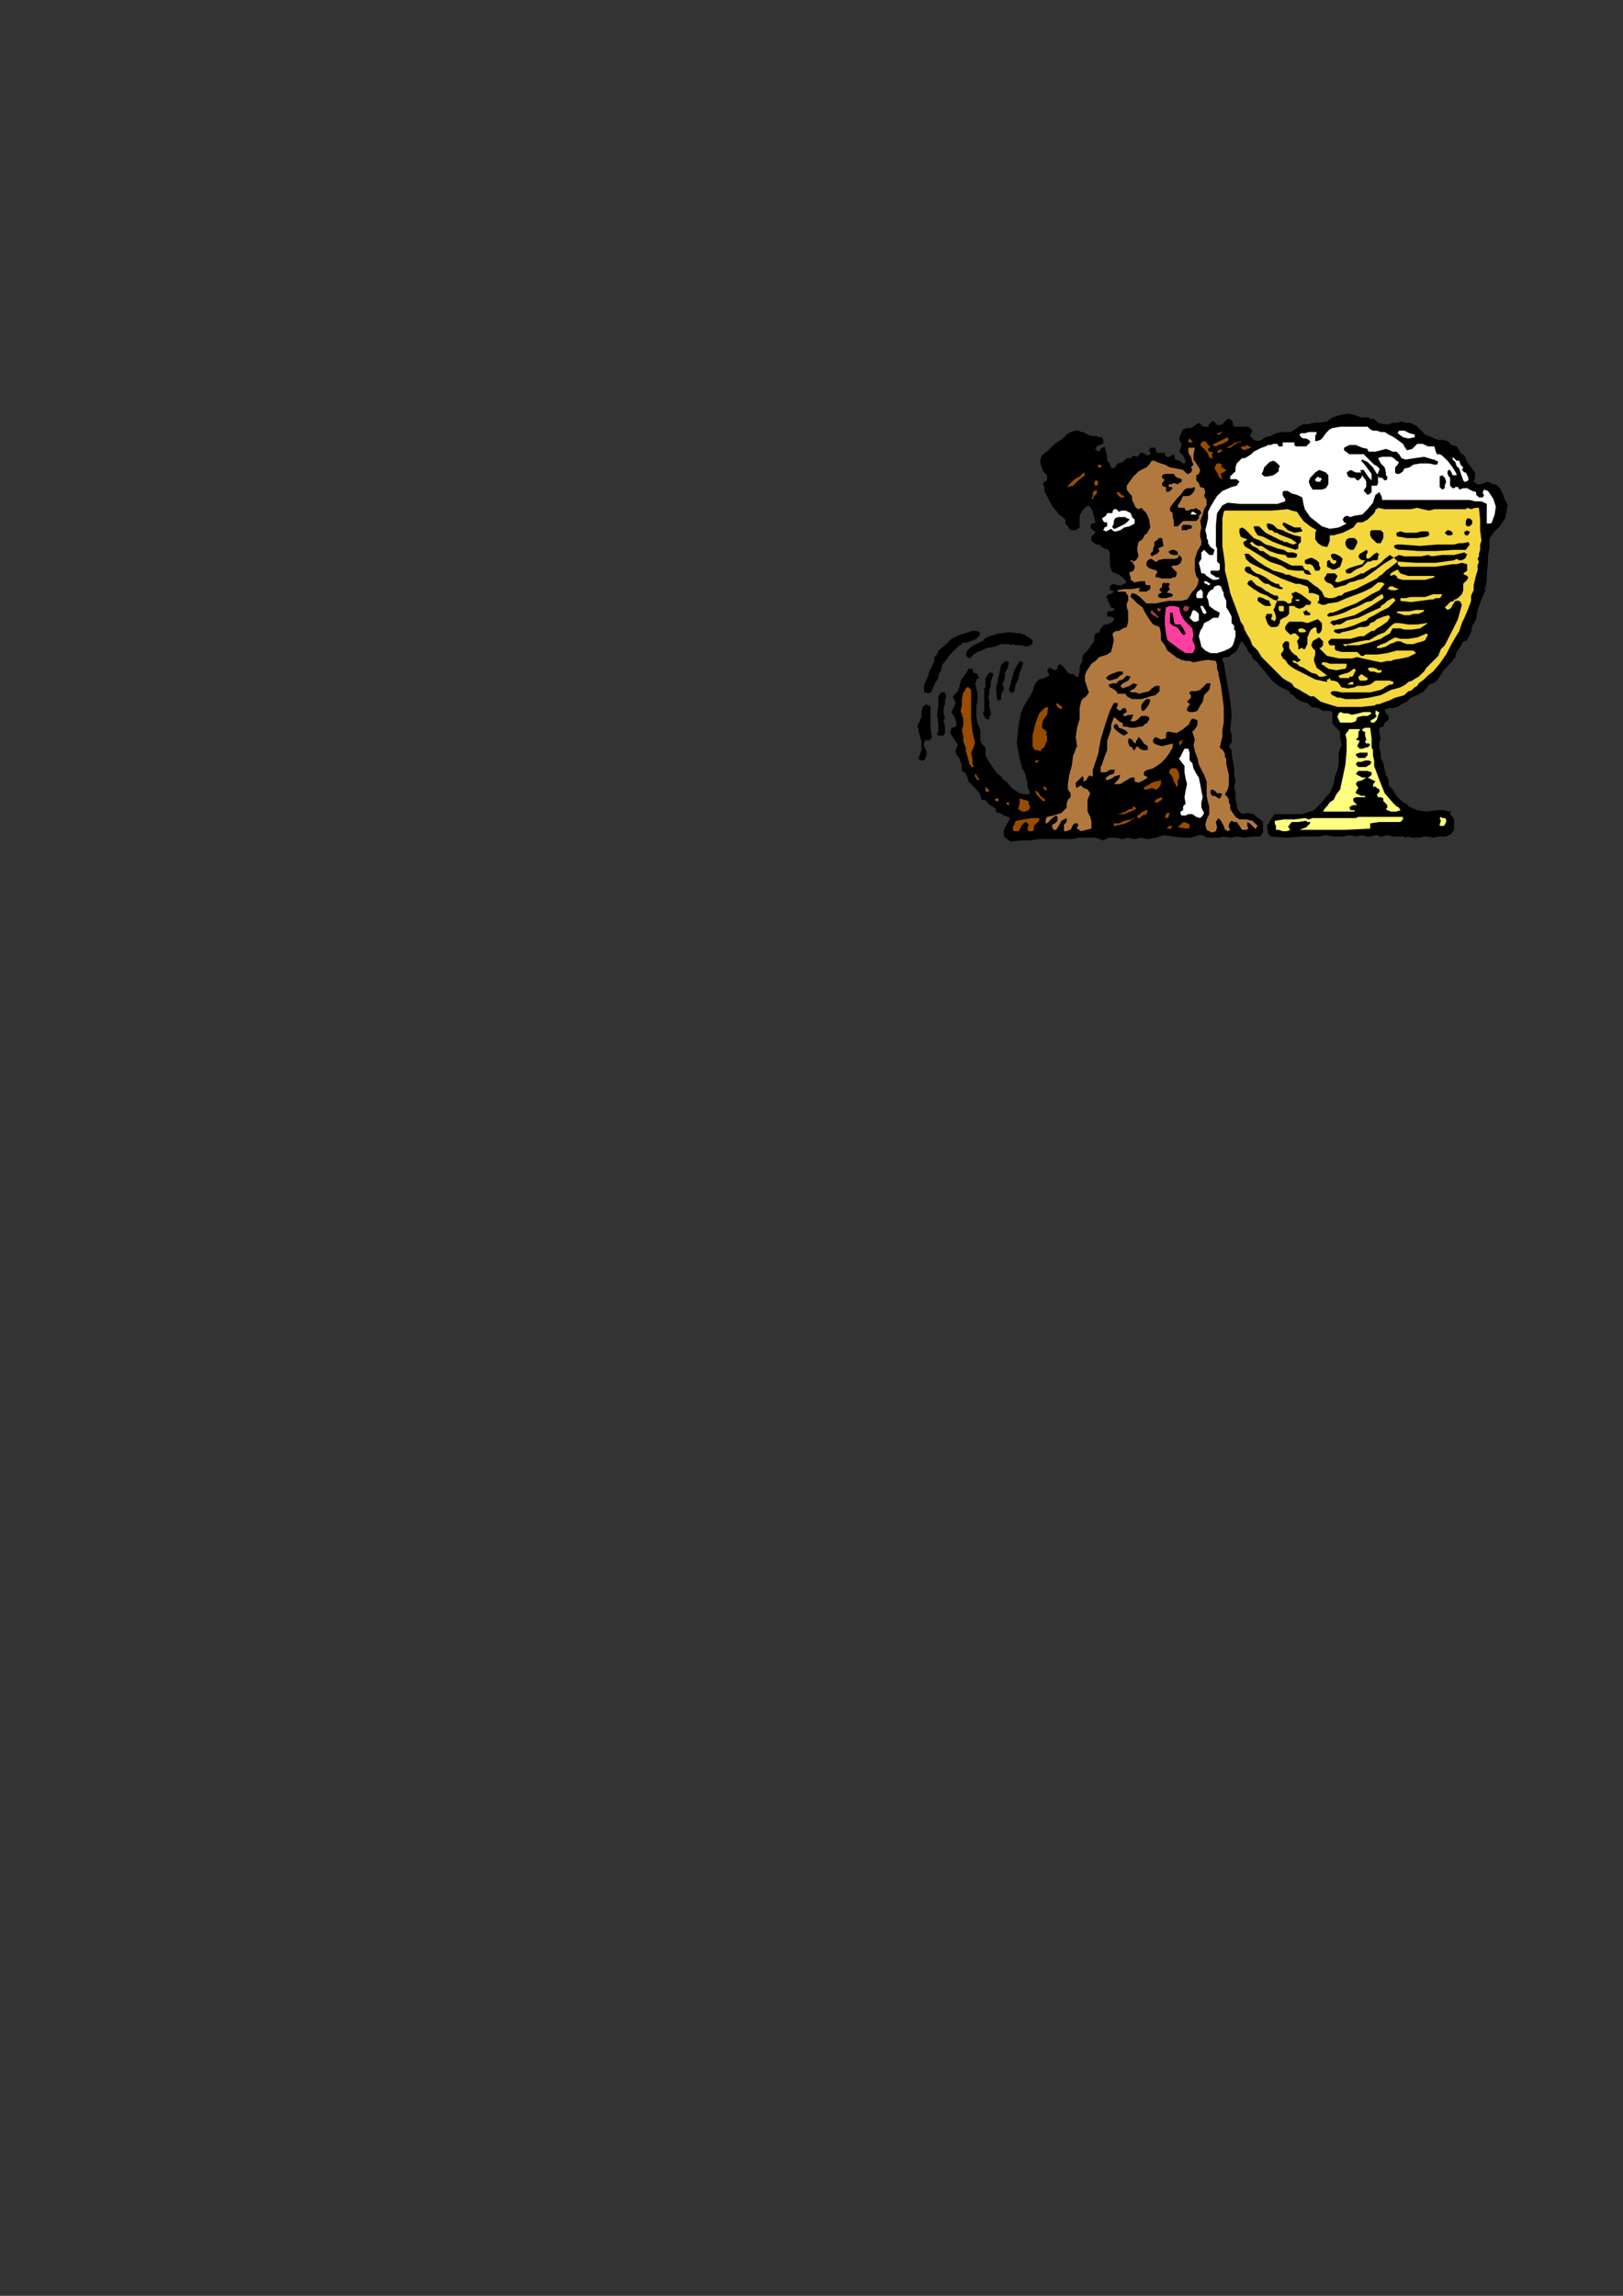 <?xml version="1.0" encoding="utf-8"?>
<!-- Created by UniConvertor 2.0rc4 (https://sk1project.net/) -->
<svg xmlns="http://www.w3.org/2000/svg" height="841.89pt" viewBox="0 0 595.276 841.89" width="595.276pt" version="1.1" xmlns:xlink="http://www.w3.org/1999/xlink" id="11c57a5e-f607-11ea-98d9-dcc15c148e23">

<rect x="0" y="0" width="595.276" height="841.89" fill="#333333" stroke="none"/>

<g>
	<g>
		<path style="fill:#000000;" d="M 502.118,153.105 L 502.55,153.609 503.054,153.609 503.99,153.609 503.99,153.609 505.43,155.049 507.374,155.553 509.75,155.553 509.75,155.553 510.758,155.049 512.63,155.049 514.07,154.545 514.07,154.545 515.51,155.049 516.95,155.049 518.39,155.553 518.39,155.553 518.894,155.985 519.398,155.985 519.83,156.489 519.83,156.489 521.27,157.929 522.71,159.369 525.158,160.305 525.158,160.305 526.094,160.809 527.534,161.313 529.478,161.313 529.478,161.313 530.918,161.745 532.358,163.185 534.23,163.689 534.23,163.689 535.238,165.129 535.67,166.065 537.11,167.073 537.11,167.073 538.118,169.449 539.558,171.393 540.998,173.265 540.998,173.265 540.998,175.209 540.494,176.649 541.934,177.585 541.934,177.585 542.87,177.585 544.31,177.153 545.75,176.649 545.75,176.649 546.758,177.153 547.694,177.585 548.63,177.585 548.63,177.585 550.07,179.025 551.078,180.969 552.014,183.345 552.014,183.345 552.95,185.289 552.518,187.665 552.014,190.113 552.014,190.113 550.07,192.993 547.694,195.369 546.254,197.745 546.254,197.745 546.254,201.129 545.75,204.009 545.75,206.889 545.75,206.889 545.318,209.769 545.318,212.649 544.814,215.529 544.814,215.529 544.31,216.033 544.31,216.033 544.814,216.465 544.814,216.465 543.374,219.849 541.934,223.665 541.43,227.049 541.43,227.049 539.99,229.425 539.558,231.873 538.55,233.745 538.55,233.745 538.118,234.753 537.11,235.185 536.678,235.185 536.678,235.185 535.67,237.129 534.23,239.073 533.798,240.945 533.798,240.945 531.854,243.393 529.478,245.769 528.038,248.145 528.038,248.145 527.03,249.585 525.59,250.593 524.15,251.025 524.15,251.025 522.278,253.473 519.83,254.913 517.454,255.849 517.454,255.849 516.014,257.289 514.07,258.225 512.63,259.233 512.63,259.233 510.758,259.665 509.318,259.665 507.878,260.169 507.878,260.169 508.31,261.609 509.318,262.545 509.318,263.985 509.318,263.985 507.878,264.993 507.374,266.433 505.934,266.865 505.934,266.865 505.934,268.809 506.438,270.753 505.934,272.193 505.934,272.193 505.934,274.569 506.438,276.009 506.438,277.953 506.438,277.953 507.374,279.825 507.878,282.273 508.31,284.145 508.31,284.145 509.318,286.089 509.318,288.033 510.758,289.473 510.758,289.473 512.198,291.849 514.07,293.793 516.518,295.233 516.518,295.233 516.518,295.665 519.83,297.105 523.214,297.609 527.03,297.105 527.03,297.105 528.47,297.105 529.91,297.105 531.35,297.609 531.35,297.609 531.35,297.609 531.854,297.609 532.358,297.105 532.358,297.105 531.854,298.545 532.79,299.553 533.294,300.489 533.294,300.489 533.294,302.433 533.294,304.305 532.358,305.745 532.358,305.745 530.414,306.753 527.534,306.753 525.59,307.185 525.59,307.185 523.718,306.753 522.278,306.753 520.838,307.185 520.838,307.185 519.398,307.185 517.454,307.185 516.518,306.753 516.518,306.753 515.51,307.185 514.574,306.753 513.638,306.753 513.638,306.753 511.19,306.753 508.814,306.249 506.87,306.753 506.87,306.753 505.934,306.753 505.43,306.249 504.494,306.249 504.494,306.249 502.55,306.753 501.11,306.753 499.67,306.249 499.67,306.249 497.294,306.753 494.918,306.249 492.47,306.753 492.47,306.753 489.158,306.753 486.278,306.249 483.398,306.753 483.398,306.753 477.638,306.753 471.878,307.185 466.118,306.753 466.118,306.753 465.614,306.249 465.11,305.745 465.11,305.313 465.11,305.313 464.678,302.865 466.118,300.489 467.558,298.545 467.558,298.545 472.31,298.545 477.638,298.545 481.958,297.105 481.958,297.105 483.398,295.665 484.838,294.225 486.278,292.353 486.278,292.353 486.71,291.849 487.718,290.913 488.15,289.905 488.15,289.905 489.158,287.529 489.59,284.649 490.598,282.273 490.598,282.273 491.03,279.393 491.03,276.009 492.038,273.129 492.038,273.129 491.534,270.753 491.534,268.305 489.59,266.433 489.59,266.433 489.158,265.929 488.654,264.993 488.654,263.553 488.654,263.553 488.654,263.049 488.654,262.113 488.654,261.105 488.654,261.105 487.718,260.673 486.278,260.673 485.27,260.673 485.27,260.673 483.398,259.665 480.95,259.233 479.51,257.793 479.51,257.793 477.638,257.289 475.694,256.353 474.254,254.913 474.254,254.913 473.318,254.409 472.814,253.473 471.878,252.969 471.878,252.969 468.998,251.529 466.55,249.585 464.678,247.209 462.734,244.833 460.79,242.385 460.79,242.385 459.854,241.953 459.35,240.945 458.918,240.009 458.918,240.009 457.91,239.073 457.478,238.065 456.974,237.129 456.974,237.129 456.47,236.625 456.038,235.689 455.534,235.185 455.534,235.185 455.03,235.689 454.598,236.193 454.598,236.625 454.598,236.625 454.094,237.633 453.59,238.569 453.158,239.073 453.158,239.073 451.718,240.009 450.71,240.945 449.27,240.945 449.27,240.945 448.334,241.449 448.334,242.385 448.838,242.889 448.838,242.889 449.27,245.769 449.774,248.649 450.278,251.529 450.278,251.529 451.214,256.785 451.718,262.113 451.214,267.873 451.214,267.873 451.718,269.313 451.718,270.753 451.718,272.193 451.718,272.193 450.71,273.633 451.718,275.073 451.718,276.513 451.718,276.513 452.15,278.889 452.654,281.769 452.654,284.145 452.654,284.145 453.158,286.593 452.654,288.465 453.158,290.913 453.158,290.913 453.158,292.785 453.59,295.233 454.094,297.105 454.094,297.105 455.534,298.545 457.478,298.113 459.854,298.545 459.854,298.545 460.79,299.553 462.23,300.489 463.238,301.425 463.238,301.425 463.238,303.369 463.238,305.313 462.23,306.753 462.23,306.753 459.35,306.753 456.47,307.185 453.59,306.753 453.59,306.753 451.214,307.185 448.838,306.753 446.894,307.185 446.894,307.185 444.518,307.185 442.574,307.185 441.134,306.249 441.134,306.249 439.694,306.249 438.254,306.753 436.814,307.185 436.814,307.185 433.43,307.185 430.118,306.753 426.734,306.249 426.734,306.249 423.854,307.185 420.974,307.689 418.598,307.185 418.598,307.185 416.15,307.689 413.774,307.185 411.83,307.689 411.83,307.689 409.454,307.185 406.574,307.185 404.63,308.193 404.63,308.193 401.75,307.185 398.438,307.185 395.558,307.185 395.558,307.185 393.11,307.689 390.734,307.689 388.358,307.689 388.358,307.689 384.47,307.689 381.158,307.689 377.774,308.193 377.774,308.193 374.39,308.193 370.574,308.625 368.198,306.753 368.198,306.753 368.198,304.305 369.134,302.433 370.574,299.985 370.574,299.985 369.638,299.553 368.198,299.049 366.758,298.113 366.758,298.113 365.75,298.113 365.318,297.609 365.318,296.673 365.318,296.673 363.878,295.665 362.438,294.729 361.934,293.793 361.934,293.793 360.998,293.289 360.494,293.289 359.99,293.289 359.99,293.289 359.558,291.345 358.118,289.473 356.678,288.033 356.678,288.033 355.238,286.593 354.734,284.649 353.798,283.209 353.798,283.209 352.79,282.705 352.79,281.769 352.79,280.833 352.79,280.833 352.79,280.329 352.358,279.825 352.358,279.393 352.358,279.393 351.854,277.953 350.918,276.945 350.414,275.505 350.414,275.505 350.918,274.065 351.35,273.129 350.414,271.689 350.414,271.689 349.478,270.249 348.47,268.809 348.974,266.865 348.974,266.865 349.478,266.865 350.414,266.433 350.918,265.929 350.918,265.929 350.414,263.553 348.974,261.105 350.414,258.225 350.414,258.225 350.414,257.289 349.91,256.353 349.478,255.345 349.478,255.345 350.414,254.409 351.35,253.473 351.854,252.033 351.854,252.033 352.358,249.585 353.798,247.713 355.238,245.265 355.238,245.265 356.678,245.265 357.11,246.705 358.55,247.209 358.55,247.209 358.55,247.713 359.054,248.145 359.054,248.649 359.054,248.649 358.118,249.153 358.118,250.089 357.614,250.593 357.614,250.593 358.118,252.465 358.55,254.409 358.55,256.353 358.55,256.353 358.118,259.233 358.118,262.545 358.55,265.425 358.55,265.425 359.054,266.433 359.558,267.873 359.558,268.809 359.558,268.809 359.558,271.185 359.99,272.625 361.43,274.065 361.43,274.065 361.43,275.505 361.43,276.945 361.934,277.953 361.934,277.953 362.438,278.889 362.87,279.393 363.374,280.329 363.374,280.329 364.31,281.769 365.75,283.713 367.19,284.649 367.19,284.649 367.694,285.585 368.198,286.089 369.134,286.593 369.134,286.593 371.078,288.969 373.958,290.913 376.838,291.345 376.838,291.345 376.838,291.345 377.27,291.345 377.774,290.913 377.774,290.913 377.27,289.473 376.838,288.465 376.838,287.025 376.838,287.025 375.83,283.209 374.894,281.769 374.39,279.825 373.958,277.953 373.958,277.953 372.95,272.625 373.454,266.865 374.39,261.609 374.39,261.609 375.398,259.233 376.838,256.785 378.278,254.409 378.278,254.409 378.71,253.473 379.214,252.033 379.718,250.593 379.718,250.593 381.158,249.153 383.03,248.649 384.974,247.713 384.974,247.713 384.47,246.705 384.038,245.769 384.974,244.833 384.974,244.833 385.91,245.265 386.918,245.769 387.854,245.265 387.854,245.265 387.854,244.329 388.358,243.825 388.79,243.393 388.79,243.393 389.798,244.329 390.734,245.265 391.67,246.705 391.67,246.705 392.678,247.209 393.614,247.209 394.118,247.713 394.118,247.713 394.55,248.145 395.054,248.145 395.558,248.145 395.558,248.145 395.99,246.273 395.99,244.329 396.998,242.385 396.998,242.385 396.998,241.449 396.998,240.945 397.43,240.009 397.43,240.009 398.87,238.569 399.878,237.129 401.318,235.185 401.318,235.185 401.318,234.249 401.318,233.313 401.75,232.305 401.75,232.305 403.19,231.873 403.694,230.433 404.63,229.425 404.63,229.425 405.134,228.993 406.07,228.993 407.51,228.489 407.51,228.489 408.014,227.985 408.518,227.553 408.518,226.545 408.518,226.545 407.51,226.113 406.07,226.113 406.07,224.673 406.07,224.673 406.574,224.169 408.014,224.169 408.95,223.233 408.95,223.233 407.51,222.729 406.574,220.785 406.07,219.345 406.07,219.345 405.638,218.913 406.07,218.409 406.574,217.905 406.574,217.905 407.078,217.905 408.014,217.473 408.518,216.969 408.518,216.969 408.014,216.465 407.078,216.465 407.078,215.529 407.078,215.529 407.078,215.025 407.51,214.593 408.014,214.089 408.014,214.089 409.958,214.593 411.398,214.593 413.27,213.585 413.27,213.585 411.83,211.713 410.39,210.705 408.014,209.769 408.014,209.769 407.51,208.833 407.078,207.393 407.078,205.953 407.078,205.953 407.078,204.513 407.078,203.073 406.574,201.633 406.574,201.633 405.134,201.129 404.198,200.625 403.19,199.689 403.19,199.689 402.254,199.689 401.318,199.185 400.814,198.753 400.814,198.753 400.31,198.249 400.31,197.313 400.31,196.809 400.31,196.809 400.814,196.305 401.318,195.873 401.75,194.865 401.75,194.865 400.814,194.433 399.878,193.425 400.31,191.985 400.31,191.985 400.814,191.985 401.318,191.985 401.75,191.553 401.75,191.553 401.318,189.609 400.814,187.665 399.878,185.793 399.878,185.793 399.878,185.793 399.374,185.793 399.374,185.289 399.374,185.289 398.438,185.793 397.43,186.729 396.998,187.233 396.998,187.233 395.99,189.105 395.99,191.553 395.99,193.425 394.55,194.433 394.55,194.433 393.11,194.433 392.174,193.929 391.67,192.993 391.67,192.993 390.734,191.985 390.734,190.545 389.798,189.609 389.798,189.609 388.358,188.673 387.35,187.233 386.414,186.225 386.414,186.225 385.478,184.785 384.47,182.913 383.534,180.969 383.534,180.969 383.03,180.033 383.03,178.593 382.598,177.585 382.598,177.585 382.598,177.153 383.03,176.649 384.038,176.145 384.038,176.145 384.038,174.273 382.598,172.833 382.094,171.393 382.094,171.393 381.59,169.953 381.59,168.513 382.094,167.073 382.094,167.073 384.47,165.129 386.918,162.753 389.798,160.809 389.798,160.809 391.238,159.369 392.678,158.433 394.55,157.929 394.55,157.929 395.558,157.929 396.494,158.433 397.43,158.433 397.43,158.433 398.87,159.369 400.31,159.873 402.254,159.873 402.254,159.873 402.758,160.305 403.19,160.305 404.198,160.305 404.198,160.305 404.63,161.313 404.63,162.249 404.63,162.753 404.63,162.753 403.19,163.185 402.254,163.689 401.75,164.625 401.75,164.625 402.254,165.129 402.758,165.633 403.694,165.129 403.694,165.129 403.694,164.625 404.198,164.193 405.134,163.689 405.134,163.689 405.638,165.633 406.07,167.505 406.07,168.945 406.07,168.945 406.574,169.449 407.078,169.953 407.078,170.385 407.078,170.385 407.51,171.393 408.014,171.825 408.95,171.393 408.95,171.393 409.958,169.953 411.83,169.449 413.27,168.009 413.27,168.009 414.71,168.009 415.718,167.073 417.158,167.505 417.158,167.505 417.59,167.073 418.094,166.065 419.03,166.065 419.03,166.065 420.038,166.569 420.974,167.073 421.91,166.569 421.91,166.569 421.91,166.065 421.478,165.129 421.91,164.193 421.91,164.193 422.414,164.193 422.918,164.193 423.854,164.193 423.854,164.193 423.854,165.129 424.358,166.065 425.294,166.065 425.294,166.065 425.798,166.065 426.23,166.065 427.238,166.065 427.238,166.065 427.238,166.569 427.67,167.505 428.174,167.505 428.174,167.505 429.11,167.505 429.614,167.073 430.55,166.569 430.55,166.569 431.054,168.513 432.494,168.945 433.934,169.953 433.934,169.953 434.438,169.953 434.87,169.449 434.87,168.945 434.87,168.945 433.934,167.073 432.494,165.633 433.43,163.185 433.43,163.185 432.998,162.249 432.494,160.809 432.998,159.369 432.998,159.369 433.43,158.433 433.934,157.425 435.374,156.993 435.374,156.993 436.814,156.993 438.254,155.985 439.694,155.049 439.694,155.049 440.63,155.985 441.638,156.489 443.078,156.489 443.078,156.489 443.51,155.553 444.518,154.545 445.454,154.545 445.454,154.545 445.958,155.553 446.894,155.985 448.334,155.553 448.334,155.553 448.838,155.049 449.27,154.545 450.278,153.609 450.278,153.609 450.71,153.609 451.718,154.113 452.15,154.545 452.15,154.545 452.15,155.553 452.654,156.489 453.59,156.489 453.59,156.489 455.534,156.489 457.91,156.489 459.35,157.929 459.35,157.929 458.918,158.865 458.414,159.873 458.918,160.305 458.918,160.305 459.854,161.313 461.294,161.745 462.734,161.313 462.734,161.313 464.174,160.305 466.118,159.873 467.99,158.865 467.99,158.865 470.438,158.433 473.318,158.433 475.694,156.993 475.694,156.993 476.198,156.489 477.134,155.985 478.07,155.553 478.07,155.553 480.014,155.553 481.958,155.049 483.83,155.049 483.83,155.049 486.71,154.545 488.654,153.105 491.534,152.169 494.414,151.665 494.414,151.665 496.79,152.169 499.238,153.105 502.118,153.105 Z" />
		<path style="fill:#ffffff;" d="M 504.998,157.929 L 506.438,158.433 507.878,158.433 509.318,159.369 509.318,159.369 511.19,160.305 512.63,161.313 514.574,162.753 514.574,162.753 515.078,163.689 516.014,165.129 517.958,164.625 517.958,164.625 518.894,163.689 519.83,162.753 521.774,162.753 521.774,162.753 523.718,163.689 526.094,163.689 526.598,165.633 526.598,165.633 527.03,166.569 528.038,166.569 528.974,167.073 528.974,167.073 530.918,168.945 532.79,171.393 534.23,173.769 534.23,173.769 534.23,174.273 532.79,174.273 532.358,173.265 531.854,172.329 531.854,172.329 531.35,172.329 530.918,172.833 530.918,173.265 530.918,173.265 530.918,173.769 531.35,174.705 531.854,175.209 531.854,175.209 531.854,176.649 531.854,178.089 532.79,179.025 532.79,179.025 533.294,179.025 533.798,178.593 534.734,178.593 534.734,178.593 535.238,179.529 536.678,179.025 538.118,179.025 538.118,179.025 539.054,179.529 539.99,180.033 541.43,180.465 541.43,180.465 541.43,181.473 541.934,181.905 542.438,182.409 542.438,182.409 543.374,182.409 543.878,182.409 544.31,181.473 544.31,181.473 543.878,180.969 543.878,180.465 544.31,179.529 544.31,179.529 545.75,180.033 546.758,181.473 547.694,182.913 547.694,182.913 548.63,185.793 548.198,188.673 547.19,191.553 547.19,191.553 546.758,191.985 545.75,191.985 545.318,191.985 545.318,191.985 545.318,189.609 545.318,187.233 545.318,184.785 545.318,184.785 543.374,183.849 540.998,183.849 539.054,183.345 539.054,183.345 528.47,183.345 517.454,183.345 506.87,183.345 506.87,183.345 506.87,182.409 506.438,181.473 505.934,180.465 505.934,180.465 504.494,181.473 503.99,182.913 503.558,184.353 503.558,184.353 501.614,186.729 499.67,188.673 496.79,189.105 496.79,189.105 495.35,189.609 493.91,189.105 492.974,189.609 492.974,189.609 492.47,190.545 492.974,191.553 493.91,191.985 493.91,191.985 491.03,193.425 487.718,193.929 484.838,192.993 484.838,192.993 482.39,191.049 480.518,189.609 478.574,186.729 478.574,186.729 478.07,184.785 477.638,182.409 475.694,181.473 475.694,181.473 473.75,180.969 472.31,180.033 470.87,180.033 470.87,180.033 470.438,180.465 470.438,180.969 470.438,181.473 470.438,181.473 470.87,182.409 471.374,182.913 471.374,183.849 471.374,183.849 468.494,184.785 465.614,184.785 463.238,184.785 463.238,184.785 458.918,184.785 454.598,184.785 450.278,184.353 450.278,184.353 448.334,185.289 447.398,186.729 446.39,188.169 446.39,188.169 445.958,192.489 445.958,196.305 445.958,200.193 445.958,200.193 446.39,201.129 446.39,202.065 446.39,202.569 446.39,202.569 446.39,204.513 446.39,205.953 447.398,206.889 447.398,206.889 447.398,207.825 447.398,208.833 446.894,209.265 446.894,209.265 445.958,209.265 444.95,209.265 444.014,209.265 444.014,209.265 444.014,210.273 444.518,210.705 445.454,211.209 445.454,211.209 445.958,211.713 446.894,211.713 447.398,212.145 447.398,212.145 445.958,212.649 444.95,212.649 444.014,212.145 444.014,212.145 442.574,211.209 441.638,210.273 440.63,210.273 440.63,210.273 440.198,208.329 439.694,206.385 440.63,204.945 440.63,204.945 440.63,204.009 440.63,202.569 441.638,201.633 441.638,201.633 442.574,202.569 443.51,203.505 444.95,203.505 444.95,203.505 445.454,201.633 444.014,200.625 443.078,199.185 443.078,199.185 443.078,198.249 442.574,197.313 442.574,196.305 442.574,196.305 442.07,194.433 442.574,192.489 443.078,190.113 443.078,190.113 443.078,187.665 444.014,185.793 445.454,183.345 445.454,183.345 446.39,181.905 448.334,180.033 450.71,179.025 450.71,179.025 451.718,178.593 453.59,178.089 454.598,176.649 454.598,176.649 453.59,175.713 452.654,175.713 451.214,175.713 451.214,175.713 451.214,174.705 452.15,173.769 453.158,172.833 453.158,172.833 453.158,171.393 453.59,169.953 455.03,168.513 455.03,168.513 455.534,168.009 456.47,168.009 457.478,167.505 457.478,167.505 458.918,166.569 459.854,165.633 461.798,164.625 461.798,164.625 462.734,164.193 464.174,163.689 465.11,163.185 465.11,163.185 466.118,163.185 467.054,162.753 468.494,162.753 468.494,162.753 468.998,163.689 469.43,163.689 470.438,163.689 470.438,163.689 470.438,163.185 470.438,162.753 470.438,162.249 470.438,162.249 471.878,162.249 473.318,162.249 474.758,162.249 474.758,162.249 474.758,163.185 475.19,163.689 476.198,163.689 476.198,163.689 477.638,163.689 479.078,163.689 480.518,162.249 480.518,162.249 480.518,161.745 480.014,161.313 479.078,160.809 479.078,160.809 478.07,160.809 477.134,160.305 476.63,159.369 476.63,159.369 477.134,158.865 478.574,158.865 480.014,158.433 480.014,158.433 480.518,158.433 481.958,158.433 482.894,158.433 482.894,158.433 482.894,158.865 482.39,159.873 482.39,160.305 482.39,160.305 482.39,160.809 482.39,161.745 482.894,161.745 482.894,161.745 484.334,161.313 485.27,160.305 486.278,158.865 486.278,158.865 486.71,158.433 487.718,157.425 488.654,156.993 488.654,156.993 491.534,156.489 494.414,156.489 497.798,156.489 497.798,156.489 498.734,156.489 500.174,156.489 501.614,156.489 501.614,156.489 502.55,157.425 503.558,157.929 504.998,157.929 Z" />
		<path style="fill:#ffffff;" d="M 518.894,159.369 L 518.894,159.873 518.894,160.305 518.894,160.305 518.894,160.305 516.518,160.809 514.574,160.305 512.63,158.865 512.63,158.865 513.134,157.929 515.078,157.929 516.95,158.865 518.894,159.369 Z" />
		<path style="fill:#994c00;" d="M 448.334,158.433 L 447.83,158.865 447.398,159.369 446.39,159.369 446.39,159.369 446.39,159.369 446.39,159.369 446.39,158.865 446.39,158.865 446.894,158.865 447.83,158.433 448.334,158.433 Z" />
		<path style="fill:#994c00;" d="M 450.71,160.809 L 450.278,161.745 449.27,162.249 448.334,162.753 448.334,162.753 446.894,163.185 445.958,163.689 444.518,163.185 444.518,163.185 446.39,162.249 448.334,161.313 450.278,160.305 450.278,160.305 450.278,160.809 450.71,160.809 450.71,160.809 Z" />
		<path style="fill:#994c00;" d="M 437.318,161.745 L 437.318,162.249 436.814,162.249 436.31,162.249 436.31,162.249 435.878,162.249 435.878,161.745 435.878,161.313 435.878,161.313 436.31,160.809 436.814,161.313 437.318,161.745 Z" />
		<path style="fill:#994c00;" d="M 455.534,161.745 L 455.03,162.249 454.598,162.249 454.094,162.249 454.094,162.249 452.654,163.185 451.214,164.193 449.774,164.193 449.774,164.193 451.718,163.185 453.158,162.249 455.534,161.745 Z" />
		<path style="fill:#994c00;" d="M 444.014,163.689 L 443.51,164.193 443.078,164.625 443.078,165.129 443.078,165.129 443.51,165.633 444.014,165.633 444.95,166.065 444.95,166.065 444.518,166.569 444.518,167.073 444.518,167.505 444.518,167.505 444.518,167.505 444.95,168.009 444.95,168.009 444.95,168.009 444.014,168.009 443.51,167.505 443.078,166.569 443.078,166.569 442.574,165.633 441.638,164.625 440.63,163.689 440.63,163.689 440.198,163.185 440.63,162.249 441.638,161.745 441.638,161.745 442.574,162.249 443.078,163.185 444.014,163.689 Z" />
		<path style="fill:#000000;" d="M 501.614,164.625 L 501.614,165.129 502.118,165.633 502.55,165.633 502.55,165.633 504.494,165.633 506.438,165.129 508.31,164.625 508.31,164.625 509.75,165.129 510.758,165.633 512.198,165.633 512.198,165.633 513.134,166.569 514.07,168.009 515.51,168.513 515.51,168.513 518.894,168.009 522.278,167.505 525.59,168.513 525.59,168.513 526.094,168.513 526.598,168.945 527.03,168.945 527.03,168.945 527.534,169.449 527.03,170.385 527.03,170.385 527.03,170.385 526.094,170.385 524.15,169.953 522.278,169.953 520.838,169.953 520.838,169.953 518.39,170.385 516.95,171.393 515.078,171.825 515.078,171.825 514.574,172.833 514.07,173.265 513.134,173.769 513.134,173.769 512.198,173.769 511.694,173.265 511.694,172.329 511.694,172.329 511.694,171.393 512.63,170.385 513.134,169.449 513.134,169.449 512.198,168.945 511.19,168.009 510.254,167.505 510.254,167.505 508.31,167.505 506.87,167.505 505.43,168.009 505.43,168.009 506.438,169.953 507.878,171.393 508.31,173.265 508.31,173.265 508.31,174.273 508.814,174.705 508.814,175.713 508.814,175.713 508.31,176.145 507.878,176.145 507.374,175.713 507.374,175.713 506.87,175.209 505.934,175.209 505.43,174.705 505.43,174.705 505.43,176.145 505.43,177.153 504.998,178.089 504.998,178.089 503.99,178.089 503.558,178.089 503.054,178.089 503.054,178.089 503.054,179.025 503.054,180.033 503.054,180.465 503.054,180.465 502.55,180.969 501.614,181.473 501.11,180.969 501.11,180.969 500.678,180.465 500.174,180.033 500.678,179.025 500.678,179.025 501.11,178.593 501.11,177.585 501.11,176.649 501.11,176.649 500.678,175.713 500.174,175.209 499.67,174.273 499.67,174.273 499.238,175.209 498.734,175.713 498.23,176.145 498.23,176.145 497.798,176.145 497.294,175.713 496.79,175.209 496.79,175.209 495.35,175.209 494.414,174.705 493.91,173.265 493.91,173.265 495.35,172.329 497.294,173.265 499.238,173.265 499.238,173.265 499.238,172.833 498.734,172.833 499.238,172.329 499.238,172.329 499.238,172.329 499.67,172.329 500.174,172.329 500.174,172.329 501.11,173.769 502.118,175.209 503.054,176.145 503.054,176.145 503.054,173.769 501.614,171.825 500.174,169.953 500.174,169.953 499.67,169.449 499.238,168.945 499.67,168.513 499.67,168.513 501.614,169.449 503.558,171.393 504.998,173.769 504.998,173.769 505.43,173.769 505.43,173.265 505.934,172.329 505.934,172.329 505.934,171.825 504.998,170.889 503.99,170.385 503.054,169.449 503.054,169.449 502.118,168.513 501.11,167.505 500.174,166.569 500.174,166.569 497.294,166.569 494.918,166.569 492.974,165.129 492.974,165.129 492.974,164.193 493.91,163.689 494.918,163.185 494.918,163.185 497.294,163.185 499.67,164.193 501.614,164.625 Z" />
		<path style="fill:#994c00;" d="M 458.918,164.193 L 457.478,164.625 456.47,165.129 455.534,164.625 455.534,164.625 455.03,164.193 455.534,163.689 456.47,163.689 457.478,163.185 457.478,163.185 457.91,163.689 458.414,163.689 458.918,164.193 Z" />
		<path style="fill:#b2793f;" d="M 438.254,164.193 L 437.75,166.569 437.75,168.513 438.758,169.953 438.758,169.953 439.694,171.393 440.198,172.329 439.694,173.769 439.694,173.769 438.758,174.273 438.758,175.209 438.758,176.145 438.758,176.145 439.694,177.153 440.198,178.593 441.638,179.025 441.638,179.025 442.07,180.465 441.638,181.905 442.574,183.345 442.574,183.345 442.574,185.289 441.638,186.729 441.134,188.673 441.134,188.673 440.198,191.049 440.63,193.425 440.198,195.369 440.198,195.369 440.198,196.809 440.63,198.249 440.63,199.689 440.63,199.689 439.19,202.065 438.254,204.945 438.254,207.393 438.254,207.393 438.254,209.265 438.758,211.209 439.694,212.649 439.694,212.649 439.19,214.593 438.254,216.033 437.318,216.969 437.318,216.969 435.374,219.849 432.998,220.353 430.55,220.353 428.678,220.353 428.678,220.353 426.23,220.785 423.854,221.289 421.91,221.289 421.91,221.289 420.47,221.289 419.534,220.353 419.03,219.849 419.03,219.849 418.094,218.913 416.654,217.905 415.214,217.473 415.214,217.473 414.71,218.409 414.71,218.913 415.214,219.345 415.214,219.345 417.158,221.289 419.03,222.729 420.038,224.673 420.038,224.673 421.478,227.049 422.918,228.993 425.294,229.929 425.294,229.929 425.798,232.305 425.798,234.753 427.238,236.625 427.238,236.625 428.174,238.569 430.118,240.009 431.99,241.449 431.99,241.449 432.494,241.449 432.998,241.953 433.43,241.953 433.43,241.953 434.87,242.385 436.31,242.385 437.75,242.889 437.75,242.889 440.198,242.385 443.078,241.953 445.958,242.385 445.958,242.385 446.39,243.825 446.39,245.265 446.894,246.705 446.894,246.705 446.894,247.209 447.83,251.529 448.334,255.345 448.838,259.233 448.838,259.233 448.838,262.113 448.838,264.993 448.334,267.873 448.334,267.873 448.334,270.249 447.83,272.193 447.398,274.065 448.838,275.505 448.838,275.505 449.27,276.513 449.27,277.449 449.774,278.385 449.774,278.385 449.774,280.329 450.278,282.273 450.71,284.145 450.71,284.145 450.71,285.585 450.71,287.025 450.71,288.033 450.71,288.033 450.278,289.473 449.27,291.345 450.278,292.353 450.278,292.353 450.71,293.289 450.71,294.225 451.214,295.233 451.214,295.233 451.214,295.665 451.214,296.169 451.214,296.673 451.214,296.673 452.15,298.113 453.158,299.553 454.598,300.489 454.598,300.489 456.974,300.489 459.35,300.993 461.294,302.865 461.294,302.865 460.79,303.369 460.79,303.873 460.358,303.873 460.358,303.873 459.35,302.865 458.414,301.929 457.478,301.425 457.478,301.425 457.478,302.865 457.91,303.873 456.974,304.305 456.974,304.305 455.534,304.305 454.598,302.865 453.59,301.425 453.59,301.425 452.654,301.425 451.718,300.993 451.214,301.425 451.214,301.425 450.71,302.433 450.71,303.369 451.214,304.305 451.214,304.305 450.278,304.809 449.774,304.305 449.27,304.305 449.27,304.305 448.838,302.865 447.83,300.993 446.894,299.985 446.894,299.985 445.958,301.425 446.39,303.369 445.958,304.809 445.958,304.809 444.518,305.313 443.51,304.809 442.574,304.305 442.574,304.305 442.07,302.433 442.574,300.489 443.51,298.545 443.51,298.545 443.51,297.105 443.51,295.665 443.078,294.225 443.078,294.225 442.574,291.849 442.574,288.969 442.574,286.593 442.574,286.593 441.638,284.145 440.63,282.273 439.694,280.329 439.694,280.329 439.19,277.953 438.254,275.505 437.75,273.129 437.75,273.129 438.254,271.185 437.75,269.745 437.318,268.305 437.318,268.305 438.254,267.369 439.19,265.929 439.19,263.985 439.19,263.985 438.758,263.985 437.75,263.553 437.318,263.553 437.318,263.553 436.814,263.985 436.31,264.993 436.31,265.425 436.31,265.425 433.934,267.369 431.558,268.809 428.678,268.305 428.678,268.305 428.174,268.305 427.67,268.809 427.67,269.313 427.67,269.313 427.67,269.745 427.67,270.249 427.67,270.753 427.67,270.753 425.798,271.185 423.854,270.249 422.918,271.185 422.918,271.185 422.918,272.193 423.35,272.625 424.358,273.129 424.358,273.129 426.23,273.633 428.174,273.129 430.118,272.625 430.118,272.625 430.118,273.129 430.118,273.633 430.118,274.065 430.118,274.065 428.678,276.513 427.238,278.385 425.798,279.825 425.798,279.825 424.358,280.833 422.918,281.769 420.974,282.273 420.974,282.273 420.038,282.705 419.534,283.209 419.534,284.145 419.534,284.145 420.038,284.649 420.47,284.649 420.974,285.153 420.974,285.153 419.534,286.089 417.59,287.025 416.15,286.593 416.15,286.593 416.15,286.089 416.15,285.585 416.15,285.153 416.15,285.153 414.71,285.153 413.27,286.089 412.334,286.593 412.334,286.593 410.894,287.529 409.454,287.529 408.518,287.529 408.518,287.529 409.454,286.593 410.39,285.585 410.894,284.145 410.894,284.145 408.95,284.649 407.51,285.585 406.07,286.089 406.07,286.089 405.638,286.089 405.638,285.585 405.638,285.153 405.638,285.153 407.078,284.145 408.518,283.713 408.95,282.273 408.95,282.273 407.078,282.273 405.638,283.209 403.694,283.209 403.694,283.209 403.694,282.273 403.694,281.265 404.198,280.329 404.198,280.329 405.134,277.449 406.07,275.073 406.07,271.689 406.07,271.689 406.574,270.249 407.078,268.809 407.51,267.369 407.51,267.369 407.51,265.929 408.014,264.489 408.518,263.049 408.518,263.049 409.454,263.553 410.39,264.489 411.398,264.993 411.398,264.993 411.83,265.425 411.83,266.433 412.838,266.433 412.838,266.433 414.71,266.865 416.15,266.865 418.094,266.433 418.094,266.433 419.03,266.433 420.038,265.425 420.974,264.993 420.974,264.993 420.974,264.489 421.478,263.985 421.478,263.049 421.478,263.049 420.47,262.545 419.534,262.545 418.598,262.545 418.598,262.545 417.59,263.553 417.158,263.985 416.15,264.489 416.15,264.489 414.71,264.489 414.71,264.489 414.71,264.489 414.71,263.985 414.71,263.985 415.214,263.553 415.214,263.049 415.718,262.113 415.718,262.113 414.278,262.113 412.838,262.545 411.83,262.545 411.83,262.545 412.334,261.609 413.27,261.105 412.838,259.665 412.838,259.665 411.83,259.665 410.894,260.673 409.958,260.169 409.958,260.169 409.454,259.665 409.958,258.729 409.958,257.793 409.958,257.793 409.454,257.793 408.95,257.793 408.518,257.793 408.518,257.793 407.078,260.673 406.07,263.553 405.134,266.433 405.134,266.433 403.694,271.185 402.758,276.513 401.318,280.833 401.318,280.833 400.814,282.273 400.814,283.209 400.814,284.649 400.814,284.649 400.31,284.649 399.878,284.649 399.878,284.145 399.878,284.145 398.87,285.153 398.438,286.089 397.43,286.593 397.43,286.593 397.43,286.089 397.43,285.153 396.998,284.649 396.998,284.649 395.558,286.089 394.55,287.025 394.55,288.465 394.55,288.465 395.054,288.969 395.558,288.465 396.494,288.033 396.494,288.033 397.43,288.969 398.87,289.473 399.878,290.913 399.878,290.913 398.87,293.289 398.87,295.665 398.87,297.609 398.87,297.609 399.878,299.553 400.31,301.425 400.31,303.873 400.31,303.873 398.438,304.305 396.494,304.809 395.054,303.873 395.054,303.873 395.054,303.369 395.558,302.433 395.054,301.929 395.054,301.929 394.118,301.929 393.614,302.433 393.614,302.433 393.614,302.433 393.11,303.369 392.678,304.305 392.174,304.305 392.174,304.305 391.238,304.809 390.23,304.809 390.23,303.873 390.23,303.873 390.23,302.433 391.238,301.425 391.238,299.985 391.238,299.985 389.294,300.993 388.358,302.865 387.35,304.305 387.35,304.305 386.414,304.305 385.91,303.369 385.91,302.433 385.91,302.433 386.918,301.929 387.854,300.993 387.854,299.553 387.854,299.553 387.35,299.049 385.91,299.985 384.974,300.993 384.038,301.929 384.038,301.929 383.534,301.929 383.534,301.425 383.534,300.489 384.038,299.553 384.038,299.553 386.414,299.049 389.294,298.113 391.238,296.169 391.238,296.169 391.238,294.729 391.67,293.289 392.678,292.353 392.678,292.353 392.678,290.913 391.67,289.473 391.67,287.529 391.67,287.529 392.174,284.145 393.11,280.833 393.614,276.945 393.614,276.945 394.118,276.009 394.55,274.569 395.054,273.633 395.054,273.633 394.55,270.249 395.054,266.865 395.99,263.553 395.99,263.553 395.99,261.609 395.99,259.665 396.494,257.289 396.494,257.289 396.998,256.353 398.438,255.345 399.374,253.905 399.374,253.905 398.87,252.465 398.438,251.025 397.934,249.585 397.934,249.585 397.934,247.713 398.438,246.273 399.374,244.833 399.374,244.833 400.31,243.393 401.75,242.385 403.19,240.945 403.19,240.945 404.63,240.513 406.07,240.009 407.51,239.073 407.51,239.073 408.014,237.129 408.518,234.753 408.014,232.305 408.014,232.305 408.518,231.873 409.454,231.369 410.39,231.369 410.39,231.369 411.83,230.433 413.27,229.929 413.774,227.985 413.774,227.985 413.774,226.113 413.774,224.169 413.27,222.729 413.27,222.729 413.27,221.289 413.774,220.353 413.774,219.345 413.774,219.345 413.774,218.409 413.27,217.905 412.838,216.969 412.838,216.969 409.958,216.969 409.958,216.465 412.334,216.033 415.214,216.033 418.094,215.529 418.094,215.529 418.094,216.033 417.59,216.465 418.094,216.969 418.094,216.969 419.534,216.969 420.47,216.969 421.91,216.033 421.91,216.033 421.91,215.529 421.91,215.025 421.91,214.593 421.91,214.593 421.478,214.593 420.47,214.593 420.038,214.089 420.038,214.089 420.038,214.089 420.038,213.585 420.038,213.153 420.038,213.153 418.094,213.153 416.15,213.585 414.71,212.649 414.71,212.649 414.71,211.713 414.278,210.705 414.278,209.769 414.278,209.769 414.71,209.769 415.718,209.265 416.15,208.329 416.15,208.329 416.15,207.393 415.718,206.889 415.214,205.953 415.214,205.953 414.71,205.953 414.71,205.953 414.71,205.449 414.71,205.449 415.214,205.449 415.718,205.953 416.654,205.449 416.654,205.449 417.59,204.009 417.158,202.065 417.158,200.625 417.158,200.625 417.59,198.753 419.03,197.745 420.038,195.873 420.038,195.873 420.47,195.873 421.91,193.425 421.478,190.545 420.47,188.169 418.598,186.225 418.598,186.225 417.59,186.729 416.654,186.225 416.15,185.289 416.15,185.289 415.718,184.353 415.214,183.345 415.214,181.905 415.214,181.905 414.278,180.969 413.27,179.529 413.27,178.089 413.27,178.089 414.278,176.649 415.718,174.705 417.158,173.265 417.158,173.265 417.59,172.833 418.598,172.329 419.534,171.825 419.534,171.825 420.47,171.393 421.478,170.385 422.414,168.945 422.414,168.945 422.414,168.945 422.918,168.945 423.35,168.945 423.35,168.945 424.358,169.449 425.798,169.953 427.238,170.385 427.238,170.385 429.11,171.393 431.558,171.825 433.934,172.329 433.934,172.329 434.438,172.833 434.87,173.265 435.374,173.769 435.374,173.769 435.878,173.769 436.814,173.265 437.318,172.329 437.318,172.329 436.814,171.393 437.75,170.385 437.318,169.449 437.318,169.449 436.814,167.505 435.878,166.065 435.878,164.193 435.878,164.193 436.31,164.193 437.318,164.193 438.254,164.193 Z" />
		<path style="fill:#994c00;" d="M 448.838,165.129 L 447.83,165.633 446.894,166.065 446.39,166.065 446.39,166.065 446.39,165.633 446.894,165.129 447.83,164.625 447.83,164.625 447.83,165.129 448.334,165.129 448.838,165.129 Z" />
		<path style="fill:#ffffff;" d="M 535.238,168.945 L 535.67,170.385 536.678,171.393 536.174,172.329 536.174,172.329 536.678,172.833 537.11,173.265 537.614,173.265 537.614,173.265 538.118,174.273 538.55,175.209 538.55,176.145 538.55,176.145 537.614,176.649 537.11,176.649 536.678,176.145 536.678,176.145 536.174,174.705 535.67,173.265 535.238,171.825 535.238,171.825 534.23,170.889 533.798,169.449 532.79,168.513 532.79,168.513 532.79,167.505 533.294,168.009 534.23,168.945 535.238,168.945 Z" />
		<path style="fill:#000000;" d="M 469.43,170.889 L 468.998,171.825 468.998,172.833 468.494,173.265 468.494,173.265 467.054,174.273 465.11,174.705 463.67,174.705 463.67,174.705 462.734,173.769 463.238,172.833 463.67,171.393 463.67,171.393 464.678,170.385 465.614,169.449 467.054,168.945 467.054,168.945 467.99,169.449 468.494,169.953 469.43,170.889 Z" />
		<path style="fill:#994c00;" d="M 448.334,170.385 L 447.83,170.889 447.83,170.889 448.334,171.393 448.334,171.393 448.838,171.825 449.774,172.329 449.27,172.833 449.27,172.833 448.838,173.265 448.334,173.265 447.83,173.769 447.83,173.769 447.83,174.705 448.334,175.209 448.334,175.713 448.334,175.713 447.398,175.209 446.894,174.705 446.894,174.273 446.894,174.273 446.39,173.265 445.454,171.825 445.958,170.385 445.958,170.385 446.39,169.953 447.398,169.953 448.334,170.385 Z" />
		<path style="fill:#994c00;" d="M 404.198,170.889 L 403.694,171.393 403.694,171.393 403.19,171.393 403.19,171.393 402.758,171.393 402.758,171.393 402.758,170.889 402.758,170.889 402.758,170.385 403.19,170.385 404.198,170.889 Z" />
		<path style="fill:#000000;" d="M 487.214,174.273 L 487.214,176.145 487.214,177.585 486.278,179.025 486.278,179.025 484.838,179.529 482.894,179.529 481.454,179.529 481.454,179.529 480.518,178.089 480.014,176.649 480.518,175.209 480.518,175.209 481.454,174.273 482.39,173.265 483.83,172.329 483.83,172.329 485.27,172.833 486.278,173.265 487.214,174.273 Z" />
		<path style="fill:#000000;" d="M 530.414,176.649 L 529.91,178.089 529.91,179.025 528.974,179.529 528.974,179.529 528.038,178.593 528.038,176.649 528.038,174.705 528.038,174.705 528.974,174.273 529.91,175.209 530.414,176.649 Z" />
		<path style="fill:#994c00;" d="M 397.934,174.273 L 395.558,176.145 393.614,178.089 391.238,178.593 391.238,178.593 392.678,177.153 394.118,175.713 395.99,174.705 395.99,174.705 396.494,174.273 396.998,173.769 397.43,173.265 397.43,173.265 397.934,173.769 397.934,173.769 397.934,174.273 Z" />
		<path style="fill:#000000;" d="M 430.55,173.769 L 431.054,174.705 431.99,175.209 433.43,175.713 433.43,175.713 433.43,176.649 432.494,177.153 431.99,177.585 431.99,177.585 430.55,177.153 429.614,177.585 428.678,177.585 428.678,177.585 428.678,178.593 429.614,178.593 430.118,179.025 430.118,179.025 429.11,180.033 428.174,180.465 427.67,180.033 427.67,180.033 427.67,178.593 427.238,178.593 426.23,178.089 426.23,177.585 426.23,177.585 426.23,177.153 426.734,176.649 427.238,175.713 427.238,175.713 426.734,175.713 426.23,175.209 426.23,174.273 426.23,174.273 427.238,173.769 429.11,173.769 430.55,173.769 Z" />
		<path style="fill:#ffffff;" d="M 484.838,175.713 L 484.334,176.145 484.334,176.649 483.83,176.649 483.83,176.649 483.398,176.649 482.894,176.649 482.39,176.145 482.39,176.145 482.39,175.713 482.894,175.209 483.398,174.705 483.398,174.705 483.83,175.209 484.334,175.209 484.838,175.713 Z" />
		<path style="fill:#994c00;" d="M 402.758,176.649 L 402.758,177.585 402.254,178.089 401.75,178.089 401.75,178.089 401.318,177.585 401.318,177.153 401.75,176.145 401.75,176.145 402.254,176.145 402.758,176.649 402.758,176.649 Z" />
		<path style="fill:#000000;" d="M 438.254,179.529 L 437.75,180.465 436.814,181.473 435.878,181.905 435.878,181.905 433.934,181.905 432.998,183.849 431.99,185.289 431.99,185.289 431.99,185.793 432.494,186.225 433.43,186.225 433.43,186.225 434.438,186.225 434.87,187.233 435.878,187.233 435.878,187.233 436.814,186.729 437.75,186.729 438.758,186.225 438.758,186.225 439.19,186.729 440.198,187.233 440.63,188.169 440.63,188.169 440.198,188.673 439.694,189.105 439.694,189.105 439.694,189.105 439.694,190.113 439.19,190.545 438.758,191.049 438.758,191.049 436.31,191.049 433.934,191.049 432.494,192.489 432.494,192.489 431.99,192.993 431.558,192.993 431.054,192.993 431.054,192.993 430.55,192.993 430.55,192.489 430.55,191.985 430.55,191.985 430.55,191.049 430.118,189.609 430.118,188.169 430.118,188.169 429.11,187.233 429.11,186.225 430.118,184.785 430.118,184.785 431.558,182.913 432.998,181.473 434.438,179.529 434.438,179.529 435.374,179.025 436.814,179.025 438.254,178.593 438.254,178.593 438.254,179.529 Z" />
		<path style="fill:#994c00;" d="M 402.254,179.529 L 402.254,180.969 401.318,181.905 400.814,182.913 400.814,182.913 400.31,182.913 400.814,181.905 400.814,180.465 402.254,179.529 Z" />
		<path style="fill:#994c00;" d="M 412.334,181.905 L 412.334,181.905 412.334,182.409 412.334,182.409 412.334,182.409 410.894,182.409 409.958,181.473 409.454,180.465 409.454,180.465 410.39,180.465 411.398,181.473 412.334,181.905 Z" />
		<path style="fill:#f4d63d;" d="M 542.438,186.225 L 542.87,190.545 542.87,194.433 543.374,198.249 543.374,198.249 542.87,199.689 542.87,201.633 542.438,203.073 542.438,203.073 542.438,204.009 541.934,204.945 542.438,205.953 542.438,205.953 541.934,207.393 541.934,209.265 541.43,210.705 541.43,210.705 540.998,212.649 540.494,214.593 540.494,216.465 540.494,216.465 539.558,218.409 539.558,220.353 539.054,221.793 539.054,221.793 538.118,224.169 537.11,226.545 536.174,228.489 536.174,228.489 535.238,231.369 533.798,233.745 532.358,236.193 532.358,236.193 530.414,240.009 528.038,243.393 525.59,246.273 525.59,246.273 523.718,247.713 522.278,249.153 520.334,250.593 520.334,250.593 519.83,251.529 518.894,252.033 518.39,252.465 518.39,252.465 517.958,252.969 516.95,253.473 516.518,253.473 516.518,253.473 515.078,254.913 513.638,255.345 511.694,255.849 511.694,255.849 509.75,256.785 508.31,257.289 506.87,257.793 506.87,257.793 505.934,258.225 504.998,258.225 503.99,258.729 503.99,258.729 499.238,259.233 494.918,259.233 490.598,259.233 490.598,259.233 487.214,258.225 484.334,257.289 481.958,255.345 481.958,255.345 480.518,255.345 479.078,254.409 478.07,253.905 478.07,253.905 476.63,252.969 474.758,252.033 473.75,250.593 473.75,250.593 471.878,249.585 470.438,248.649 468.998,247.209 468.998,247.209 462.734,240.945 461.294,238.569 459.35,236.625 458.414,234.249 458.414,234.249 457.478,232.809 456.47,230.865 456.038,229.425 456.038,229.425 455.03,227.985 454.598,226.545 454.094,225.105 454.094,225.105 452.654,221.289 451.214,217.473 450.278,213.153 450.278,213.153 449.774,211.209 449.27,209.265 449.27,206.889 449.27,206.889 448.838,203.505 448.334,200.193 448.334,196.305 448.334,196.305 448.334,195.873 448.334,194.865 448.334,194.433 448.334,194.433 448.334,192.489 448.334,190.113 448.838,187.665 448.838,187.665 449.27,187.233 450.278,187.233 451.214,187.233 451.214,187.233 455.534,187.233 460.79,187.233 466.55,187.233 472.31,186.729 472.31,186.729 473.75,187.233 475.694,187.665 476.63,189.105 476.63,189.105 478.07,191.049 480.518,192.993 482.894,194.433 482.894,194.433 482.39,195.369 482.39,196.809 482.39,197.745 482.39,197.745 483.398,199.185 484.838,200.193 486.71,200.625 486.71,200.625 487.214,199.689 487.718,198.249 487.718,196.305 487.718,196.305 489.158,196.305 490.598,195.873 492.47,195.369 492.47,195.369 494.414,194.433 496.358,193.425 497.798,191.553 497.798,191.553 499.67,191.553 501.614,190.545 503.054,189.105 503.054,189.105 503.558,188.673 503.99,188.169 504.494,187.233 504.494,187.233 504.494,186.729 504.998,186.729 505.43,186.225 505.43,186.225 507.878,186.729 510.254,186.729 513.134,186.729 513.134,186.729 515.078,186.729 517.454,186.729 519.83,186.225 519.83,186.225 521.774,186.729 524.15,187.233 526.094,186.729 526.094,186.729 529.478,186.729 532.79,186.729 536.678,186.729 536.678,186.729 537.11,186.729 537.614,186.729 538.118,186.225 538.118,186.225 539.558,186.729 540.998,186.225 542.438,186.225 Z" />
		<path style="fill:#ffffff;" d="M 411.398,187.233 L 412.838,187.233 413.774,187.665 414.71,188.169 414.71,188.169 415.214,189.609 416.15,190.545 416.15,191.985 416.15,191.985 414.278,192.993 412.334,193.425 410.894,194.433 410.894,194.433 409.454,194.865 408.518,194.865 407.51,193.929 407.51,193.929 406.574,194.433 405.638,194.865 404.63,194.433 404.63,194.433 404.63,194.433 405.134,193.425 406.07,192.993 406.07,191.553 406.07,191.553 405.134,191.553 404.63,191.049 404.198,190.113 404.198,190.113 405.638,189.105 406.07,188.169 408.014,188.169 408.014,188.169 408.014,187.665 408.518,186.729 409.454,186.729 409.454,186.729 409.958,187.233 410.39,187.665 411.398,187.233 Z" />
		<path style="fill:#ffffff;" d="M 438.758,188.169 L 438.758,188.673 438.254,188.673 437.75,188.673 437.318,188.673 437.318,188.673 436.814,188.673 436.814,188.169 437.318,187.665 437.318,187.665 437.75,187.665 438.254,188.169 438.758,188.169 Z" />
		<path style="fill:#000000;" d="M 539.99,191.049 L 539.99,191.985 539.558,192.489 539.054,192.993 539.054,192.993 538.55,192.993 538.118,192.993 537.614,192.489 537.614,192.489 537.614,191.553 537.614,191.049 538.118,190.113 538.118,190.113 539.054,190.113 539.558,190.545 539.99,191.049 Z" />
		<path style="fill:#000000;" d="M 414.278,190.545 L 412.838,191.985 410.894,192.993 408.95,193.929 408.95,193.929 408.518,193.929 408.014,193.425 408.014,192.993 408.014,192.993 408.518,191.985 408.518,191.049 408.95,190.113 408.95,190.113 409.958,189.609 411.398,189.609 412.838,189.609 412.838,189.609 413.27,190.113 413.774,190.113 414.278,190.545 Z" />
		<path style="fill:#000000;" d="M 477.134,193.425 L 477.134,193.929 477.638,194.433 477.638,194.865 477.638,194.865 474.758,195.369 472.31,194.433 470.438,192.489 470.438,192.489 470.438,191.985 470.438,191.985 470.87,191.553 470.87,191.553 472.814,192.489 474.758,193.425 477.134,193.425 Z" />
		<path style="fill:#000000;" d="M 470.438,194.433 L 472.31,195.369 474.758,196.305 477.134,196.809 477.134,196.809 477.134,197.745 477.134,198.249 477.134,198.753 477.134,198.753 476.198,199.689 476.198,201.129 475.19,201.633 475.19,201.633 470.87,200.193 467.054,198.753 463.238,196.809 463.238,196.809 461.294,196.305 460.358,194.865 459.854,193.425 459.854,193.425 459.854,192.993 460.79,192.993 461.798,192.993 461.798,192.993 464.174,195.369 467.054,196.809 469.934,198.249 469.934,198.249 470.438,198.249 470.87,198.753 471.878,198.753 471.878,198.753 472.814,199.185 474.254,199.689 475.694,199.185 475.694,199.185 473.75,197.745 471.374,196.809 468.998,195.873 468.998,195.873 468.494,195.369 467.558,195.369 466.55,194.433 466.55,194.433 465.614,194.433 465.11,193.929 464.678,192.993 464.678,192.993 464.678,192.489 464.678,191.985 465.614,191.985 465.614,191.985 467.054,192.489 468.494,193.929 470.438,194.433 Z" />
		<path style="fill:#000000;" d="M 437.318,192.993 L 436.814,193.929 435.878,193.929 435.374,194.433 435.374,194.433 434.438,194.433 433.43,194.433 433.43,193.425 433.43,193.425 433.43,192.993 433.934,192.489 434.87,192.489 434.87,192.489 435.878,192.489 436.31,192.489 437.318,192.993 Z" />
		<path style="fill:#000000;" d="M 458.414,195.873 L 459.854,197.313 462.23,198.249 464.174,199.689 464.174,199.689 466.118,200.193 468.494,201.129 470.87,201.633 470.87,201.633 472.31,202.569 474.254,202.569 475.694,203.073 475.694,203.073 475.694,204.009 475.19,204.513 475.19,204.513 475.19,204.513 473.75,204.513 472.31,204.513 471.374,203.505 471.374,203.505 468.494,203.073 465.614,202.065 462.734,200.193 462.734,200.193 461.294,200.193 460.358,199.689 459.35,198.753 459.35,198.753 458.918,198.753 458.414,199.185 458.414,199.185 458.414,199.185 459.35,200.193 460.358,200.625 461.294,201.129 461.294,201.129 461.798,201.633 462.23,202.065 463.238,202.065 463.238,202.065 464.678,203.073 466.118,204.009 467.99,204.513 467.99,204.513 470.87,205.953 473.75,207.393 477.638,207.393 477.638,207.393 478.574,208.833 480.014,209.265 480.95,210.705 480.95,210.705 479.51,210.705 478.574,210.273 478.07,209.265 478.07,209.265 475.19,209.265 472.31,208.833 469.934,207.393 469.934,207.393 465.614,205.953 461.798,203.505 457.91,201.129 457.91,201.129 456.974,200.625 456.47,200.193 456.038,199.185 456.038,199.185 456.038,198.753 456.974,198.249 457.478,197.745 457.478,197.745 456.038,197.313 455.03,196.809 454.598,195.369 454.598,195.369 454.598,194.865 454.598,193.929 455.534,193.425 455.534,193.425 456.47,193.929 457.478,194.865 458.414,195.873 Z" />
		<path style="fill:#000000;" d="M 507.374,195.369 L 507.374,196.305 507.374,197.313 506.87,198.249 506.87,198.249 506.438,199.185 505.43,199.185 504.998,199.185 504.998,199.185 503.99,198.249 503.054,197.313 502.55,196.305 502.55,196.305 502.55,195.369 502.55,194.865 503.054,194.433 503.054,194.433 504.494,194.433 506.438,194.433 507.374,195.369 Z" />
		<path style="fill:#000000;" d="M 539.054,195.369 L 538.55,195.873 538.55,196.305 538.118,196.305 538.118,196.305 537.614,196.305 537.11,195.873 537.11,194.865 537.11,194.865 537.11,194.865 537.614,194.865 538.118,194.433 538.118,194.433 538.55,194.865 539.054,194.865 539.054,195.369 Z" />
		<path style="fill:#000000;" d="M 532.79,195.369 L 532.79,195.873 532.358,196.305 531.854,196.305 531.854,196.305 531.35,196.305 530.918,196.305 530.414,195.873 530.414,195.873 529.91,195.369 530.414,194.865 530.918,194.433 530.918,194.433 531.35,194.433 532.358,194.865 532.79,195.369 Z" />
		<path style="fill:#000000;" d="M 524.15,196.305 L 523.214,196.809 519.83,197.313 516.014,197.313 513.134,196.809 513.134,196.809 512.63,196.809 512.198,196.305 512.198,195.369 512.198,195.369 513.638,194.865 515.51,195.369 517.958,195.369 517.958,195.369 519.398,195.369 521.27,194.865 523.214,194.865 523.214,194.865 523.718,194.865 524.15,195.369 524.15,196.305 Z" />
		<path style="fill:#000000;" d="M 497.798,198.249 L 497.798,199.185 497.294,200.193 496.79,201.129 496.79,201.129 496.358,201.633 495.854,201.633 495.35,201.633 495.35,201.633 494.414,201.129 493.91,200.625 493.478,199.689 493.478,199.689 493.478,198.753 493.91,197.745 494.918,197.313 494.918,197.313 495.854,197.313 496.79,197.313 497.798,198.249 Z" />
		<path style="fill:#000000;" d="M 426.734,200.193 L 425.798,200.625 424.79,201.129 425.294,202.065 425.294,202.065 424.358,203.073 423.35,203.505 422.414,204.009 422.414,204.009 421.91,203.073 422.918,202.065 422.918,201.129 422.918,201.129 423.35,200.193 423.35,198.753 424.79,197.745 424.79,197.745 424.79,197.313 425.798,197.313 426.23,197.313 426.23,197.313 426.734,200.193 Z" />
		<path style="fill:#000000;" d="M 539.054,199.689 L 537.614,201.633 535.238,201.633 533.294,201.633 533.294,201.633 526.598,202.065 520.334,202.065 514.07,201.633 514.07,201.633 513.134,201.633 511.694,201.129 511.19,200.193 511.19,200.193 512.198,199.689 513.134,199.689 514.07,199.689 514.07,199.689 520.838,200.193 527.03,199.689 533.294,199.689 533.294,199.689 535.238,199.185 536.678,199.185 538.55,198.753 538.55,198.753 539.054,199.689 Z" />
		<path style="fill:#000000;" d="M 501.614,202.569 L 501.11,203.505 501.11,204.513 501.614,204.945 501.614,204.945 502.55,204.513 503.558,203.505 504.998,202.569 504.998,202.569 504.998,202.569 505.43,203.073 505.934,203.073 505.934,203.073 505.43,204.009 505.43,204.945 504.998,205.449 504.998,205.449 503.558,205.449 502.55,205.953 501.614,205.953 501.614,205.953 499.67,207.825 497.294,208.833 495.35,210.273 495.35,210.273 494.414,210.273 493.91,210.273 493.478,209.265 493.478,209.265 493.91,208.833 494.918,208.329 496.358,207.825 496.358,207.825 497.798,207.393 499.67,206.889 500.678,205.449 500.678,205.449 499.67,205.449 498.734,204.945 498.23,204.009 498.23,204.009 498.734,203.073 499.67,202.569 501.11,201.633 501.11,201.633 501.11,201.633 501.614,202.065 501.614,202.569 Z" />
		<path style="fill:#000000;" d="M 431.99,202.569 L 431.99,203.505 431.558,203.505 431.054,203.505 431.054,203.505 430.118,203.505 429.11,203.073 428.678,202.569 428.678,202.569 428.678,202.065 429.11,202.065 429.614,201.633 429.614,201.633 430.55,201.633 431.558,202.065 431.99,202.569 Z" />
		<path style="fill:#000000;" d="M 538.118,203.073 L 537.614,204.513 537.11,204.945 536.174,205.449 536.174,205.449 535.238,205.449 534.23,204.945 533.294,205.449 533.294,205.449 526.598,206.385 519.398,206.385 512.63,205.953 512.63,205.953 512.63,206.889 513.134,207.393 513.638,207.825 513.638,207.825 520.334,207.825 526.598,207.825 532.79,206.889 532.79,206.889 534.23,206.889 536.174,206.385 538.118,206.889 538.118,206.889 538.118,207.825 538.118,208.833 538.118,209.265 538.118,209.265 536.678,210.273 537.11,210.705 538.118,211.209 538.55,211.713 538.55,211.713 538.118,212.649 537.11,213.585 536.678,214.089 536.678,214.089 536.678,216.465 536.174,217.905 534.734,219.345 534.734,219.345 533.798,219.849 533.294,219.849 533.294,220.353 533.294,220.353 531.854,220.785 530.918,221.793 529.91,222.729 529.91,222.729 530.414,223.233 530.918,223.665 531.854,223.233 531.854,223.233 532.358,222.729 532.79,221.793 533.798,220.353 533.798,220.353 534.23,220.353 535.238,220.353 535.67,220.785 535.67,220.785 536.174,221.793 534.734,227.049 532.358,231.873 529.91,236.625 529.91,236.625 528.47,238.065 527.534,240.513 526.094,241.953 526.094,241.953 524.654,243.393 523.214,244.833 522.278,246.273 522.278,246.273 521.27,247.209 520.334,248.145 519.398,248.649 519.398,248.649 517.958,249.585 516.518,250.089 515.51,251.025 515.51,251.025 513.638,252.033 512.198,252.465 510.254,252.969 510.254,252.969 506.438,254.913 502.118,255.849 497.798,256.353 497.798,256.353 495.854,256.353 493.478,256.353 491.534,255.849 491.534,255.849 490.598,255.849 489.59,255.345 488.654,254.913 488.654,254.913 488.15,254.409 488.15,253.905 488.654,253.473 488.654,253.473 490.094,253.473 492.038,253.905 494.414,253.905 494.414,253.905 498.23,253.905 502.55,253.905 506.438,252.969 506.438,252.969 507.374,252.465 507.878,252.033 508.814,251.529 508.814,251.529 509.75,251.025 510.758,251.025 511.19,250.089 511.19,250.089 509.75,249.585 508.31,249.585 507.374,249.585 507.374,249.585 504.494,249.585 502.55,251.025 500.174,251.529 500.174,251.529 498.734,251.529 497.798,251.529 496.79,252.033 496.79,252.033 494.414,252.465 492.038,252.033 490.598,250.089 490.598,250.089 489.158,249.585 488.15,249.585 487.718,248.649 487.718,248.649 487.214,249.153 486.71,249.153 486.71,249.585 486.71,249.585 486.71,250.089 482.39,249.153 478.574,247.209 474.758,245.265 474.758,245.265 473.318,244.329 472.31,243.393 471.374,241.953 471.374,241.953 470.438,241.449 470.438,240.945 469.934,240.513 469.934,240.513 469.934,239.505 470.438,239.073 470.87,238.065 470.87,238.065 470.438,237.129 470.438,236.193 471.374,235.185 471.374,235.185 471.878,235.185 472.31,235.185 472.814,235.689 472.814,235.689 472.814,237.633 473.75,239.073 474.758,240.009 474.758,240.009 475.694,240.513 476.198,241.449 477.134,241.953 477.134,241.953 476.63,242.385 475.694,242.889 475.19,242.385 475.19,242.385 474.758,242.385 474.758,242.385 474.254,241.953 474.254,241.953 474.254,242.385 474.254,242.889 474.254,242.889 474.254,242.889 475.694,243.393 476.63,244.329 478.07,244.833 478.07,244.833 479.51,245.769 480.95,246.705 482.894,247.209 482.894,247.209 483.83,248.145 485.27,248.145 486.71,247.713 486.71,247.713 484.838,246.273 482.894,244.833 481.958,242.385 481.958,242.385 481.958,241.449 482.39,240.009 482.39,238.569 482.39,238.569 481.454,237.633 480.95,236.625 481.454,235.185 481.454,235.185 481.958,234.753 482.894,234.249 483.83,233.745 483.83,233.745 484.334,234.249 484.838,234.753 485.27,235.185 485.27,235.185 485.27,235.689 485.27,236.193 485.27,236.625 485.27,236.625 484.838,237.129 484.334,237.633 483.83,237.633 483.83,237.633 486.71,240.513 491.03,241.449 495.854,241.449 495.854,241.449 497.798,240.945 499.67,241.449 502.118,241.953 502.118,241.953 503.99,242.385 506.438,242.889 508.814,242.385 508.814,242.385 509.318,242.385 510.254,242.385 511.19,241.953 511.19,241.953 514.07,241.449 516.518,240.945 519.398,239.505 519.398,239.505 518.39,238.569 516.95,238.569 516.014,238.569 516.014,238.569 512.198,238.569 508.814,239.505 504.998,240.009 501.614,240.009 501.614,240.009 500.678,240.009 500.174,240.513 499.238,240.513 499.238,240.513 497.798,239.073 495.854,239.073 493.91,239.073 492.038,239.073 490.094,238.569 490.094,238.569 489.59,238.065 489.59,237.129 489.59,236.625 489.59,236.625 488.654,236.625 487.718,236.625 487.214,235.689 487.214,235.689 487.214,235.185 487.718,234.753 488.15,234.249 488.15,234.249 491.534,234.249 495.35,234.249 498.734,233.313 498.734,233.313 500.174,233.313 501.614,232.305 503.054,231.369 503.054,231.369 503.99,231.369 504.998,230.433 505.934,229.929 505.934,229.929 507.374,228.993 508.814,227.985 509.75,226.545 509.75,226.545 509.75,226.113 509.318,225.609 509.318,225.609 509.318,225.609 507.374,226.113 506.438,226.545 504.998,227.049 504.998,227.049 503.99,227.985 502.55,228.489 502.118,229.425 502.118,229.425 500.678,229.929 499.67,229.929 498.734,229.929 498.734,229.929 496.358,230.865 494.414,231.369 492.038,231.873 492.038,231.873 491.534,232.305 490.598,232.305 489.59,231.873 489.59,231.873 489.59,231.873 489.158,231.369 489.59,230.865 489.59,230.865 492.974,230.433 496.358,229.425 499.67,227.985 499.67,227.985 501.11,227.553 502.118,226.545 503.99,225.609 503.99,225.609 506.438,224.169 509.318,222.729 511.694,220.353 511.694,220.353 511.694,219.849 511.19,219.345 510.758,219.345 510.758,219.345 508.814,220.353 507.878,221.289 506.438,222.225 506.438,222.225 506.438,222.729 502.118,224.673 498.23,226.545 493.91,227.553 493.91,227.553 492.47,228.489 491.534,228.993 490.094,228.993 490.094,228.993 489.158,229.425 488.654,228.993 488.15,228.489 488.15,228.489 487.718,228.489 488.654,227.553 489.59,227.553 491.03,227.049 491.03,227.049 496.79,225.609 502.118,222.729 507.374,219.345 507.374,219.345 507.374,218.913 507.374,218.409 506.87,217.905 506.87,217.905 504.998,218.913 503.054,220.353 501.11,220.785 501.11,220.785 499.238,221.793 497.294,222.729 495.854,223.233 495.854,223.233 492.974,224.673 490.094,225.609 487.718,226.113 487.718,226.113 487.214,226.113 486.71,225.609 487.214,225.105 487.214,225.105 487.718,224.673 488.654,224.673 490.094,224.169 490.094,224.169 493.478,222.729 497.294,221.289 500.678,219.345 500.678,219.345 503.054,217.905 505.934,216.465 507.878,214.089 507.878,214.089 506.87,213.585 506.438,213.585 505.43,213.585 505.43,213.585 503.054,215.529 500.174,216.969 497.798,217.905 497.798,217.905 493.91,219.345 490.598,220.785 487.214,221.289 487.214,221.289 485.774,221.793 484.838,221.793 483.83,221.289 483.83,221.289 483.398,221.289 483.398,220.785 483.398,220.353 483.398,220.353 483.83,220.353 483.83,219.345 483.83,218.409 483.83,218.409 482.894,217.905 481.454,217.473 480.014,217.473 480.014,217.473 480.014,216.969 480.014,216.033 479.51,215.025 479.51,215.025 478.07,214.593 476.63,214.089 475.19,214.089 475.19,214.089 469.934,212.145 465.11,209.769 460.358,207.393 460.358,207.393 458.414,206.385 456.974,204.945 456.47,203.073 456.47,203.073 456.974,203.073 457.478,203.073 457.91,203.073 457.91,203.073 460.79,205.449 463.67,207.393 467.054,209.265 470.87,210.273 470.87,210.273 471.374,210.705 472.814,210.705 473.75,211.209 473.75,211.209 476.63,212.145 479.51,212.649 481.958,214.593 481.958,214.593 483.398,215.529 484.838,216.969 485.774,218.913 485.774,218.913 487.214,219.345 488.654,219.345 490.094,218.913 490.094,218.913 491.03,218.409 492.038,218.409 492.974,217.473 492.974,217.473 497.294,216.033 501.11,214.089 504.998,212.145 504.998,212.145 505.43,211.713 505.934,211.209 506.87,210.705 506.87,210.705 508.31,209.265 510.254,207.825 512.63,205.953 512.63,205.953 512.198,205.449 511.694,204.945 511.19,204.513 511.19,204.513 507.374,206.889 503.558,209.769 500.174,212.145 500.174,212.145 498.23,212.649 496.79,213.153 494.918,213.585 494.918,213.585 493.478,214.593 491.534,215.025 490.094,215.529 490.094,215.529 489.59,215.529 489.158,215.529 489.158,215.025 489.158,215.025 488.15,214.089 486.71,213.585 485.774,212.649 485.774,212.649 485.774,211.713 486.278,211.209 486.71,210.273 486.71,210.273 488.15,210.273 489.59,210.273 490.598,211.209 490.598,211.209 490.094,212.145 489.59,213.153 490.598,213.585 490.598,213.585 493.478,212.649 496.358,211.713 499.238,210.273 499.238,210.273 499.67,210.273 500.174,210.273 500.678,209.769 500.678,209.769 501.614,209.265 503.054,208.329 504.494,207.825 504.494,207.825 506.438,206.385 507.878,204.945 509.75,203.505 509.75,203.505 511.19,204.513 513.134,203.505 515.078,204.009 516.95,204.009 516.95,204.009 519.398,204.009 521.27,204.009 523.718,203.505 523.718,203.505 525.158,204.009 528.974,203.505 533.294,203.505 537.11,202.569 537.11,202.569 537.11,202.569 537.614,203.073 538.118,203.073 Z" />
		<path style="fill:#000000;" d="M 492.47,204.945 L 492.038,206.385 491.534,207.825 490.598,208.329 490.598,208.329 489.59,208.833 488.654,208.833 487.718,208.329 487.718,208.329 486.71,207.825 486.71,207.393 486.71,206.385 486.71,206.385 486.71,205.953 487.214,205.449 487.718,205.449 487.718,205.449 488.15,206.385 489.158,206.889 490.094,206.385 490.094,206.385 490.094,206.385 490.094,205.953 490.094,205.449 490.094,205.449 489.158,205.449 488.654,204.945 488.15,204.009 488.15,204.009 488.15,203.505 488.654,203.073 489.59,203.073 489.59,203.073 490.598,203.505 491.534,204.009 492.47,204.945 Z" />
		<path style="fill:#000000;" d="M 433.43,204.513 L 433.43,205.449 432.998,206.385 432.494,206.889 432.494,206.889 431.558,207.393 430.118,207.393 429.614,207.825 429.614,207.825 430.55,208.833 431.558,209.769 431.558,210.705 431.558,210.705 431.054,211.713 430.118,211.713 429.614,212.145 429.614,212.145 427.67,212.145 426.23,212.145 424.79,211.713 424.79,211.713 423.854,211.713 423.854,211.209 423.854,210.705 423.854,210.705 424.358,210.273 424.358,209.769 424.358,209.265 424.358,209.265 422.918,208.833 421.478,208.329 420.47,207.393 420.47,207.393 420.47,206.385 420.974,205.449 421.91,204.945 421.91,204.945 422.414,204.945 422.918,205.449 423.854,205.953 423.854,205.953 424.358,205.953 424.358,205.953 424.79,205.449 424.79,205.449 426.734,204.945 428.678,204.945 431.054,204.945 431.054,204.945 431.99,204.513 432.494,203.505 433.43,204.513 Z" />
		<path style="fill:#000000;" d="M 483.83,206.385 L 483.83,207.393 484.334,208.329 483.83,209.265 483.83,209.265 483.398,209.265 482.894,209.265 482.39,209.265 482.39,209.265 481.958,208.329 481.454,207.393 480.518,206.889 480.518,206.889 479.51,206.889 479.078,206.889 478.574,206.385 478.574,206.385 478.574,205.449 479.51,204.945 480.95,204.513 480.95,204.513 481.958,204.945 482.894,205.449 483.83,206.385 Z" />
		<path style="fill:#000000;" d="M 462.23,210.705 L 464.174,211.713 466.118,213.153 467.99,214.089 467.99,214.089 468.998,214.089 469.43,215.025 470.438,215.529 470.438,215.529 470.438,216.033 469.934,216.033 469.43,216.033 469.43,216.033 467.99,215.529 466.55,215.025 465.11,214.089 465.11,214.089 464.174,214.089 463.238,213.585 462.23,212.649 461.294,211.713 461.294,211.713 459.854,211.209 458.918,210.705 457.91,210.273 457.91,210.273 456.974,209.769 456.47,208.833 456.974,207.825 456.974,207.825 458.414,207.825 459.35,209.265 460.79,210.273 460.79,210.273 462.23,210.705 Z" />
		<path style="fill:#f4d63d;" d="M 513.638,210.273 L 516.518,211.209 519.398,211.209 522.71,211.209 522.71,211.209 523.718,211.209 525.158,211.209 526.094,211.209 526.094,211.209 526.094,211.713 522.71,212.649 519.398,212.649 516.014,212.649 516.014,212.649 514.574,212.649 512.63,212.145 512.198,211.209 512.198,211.209 511.19,210.705 510.254,211.209 509.75,210.705 509.75,210.705 510.758,209.769 512.63,208.833 513.638,210.273 Z" />
		<path style="fill:#000000;" d="M 458.918,212.649 L 460.79,214.593 462.734,215.529 464.678,216.969 464.678,216.969 465.11,216.969 465.614,217.473 466.55,217.905 466.55,217.905 467.558,218.409 468.494,218.409 468.998,219.345 468.998,219.345 468.494,219.849 468.494,219.849 468.494,220.353 468.494,220.353 469.43,220.353 470.87,220.353 471.878,220.785 471.878,220.785 472.31,221.289 473.318,221.289 473.75,220.785 473.75,220.785 473.75,219.849 474.254,218.913 473.75,217.905 473.75,217.905 473.75,217.473 474.254,217.473 475.19,216.969 475.19,216.969 477.134,217.905 479.078,219.345 480.95,220.785 480.95,220.785 480.518,221.793 480.014,221.793 479.078,221.793 479.078,221.793 478.07,222.729 476.63,223.233 475.19,222.729 475.19,222.729 474.758,222.225 473.75,222.225 472.814,222.225 472.814,222.225 472.814,223.665 472.814,225.105 471.878,226.113 471.878,226.113 470.87,226.545 469.934,227.049 469.43,227.553 469.43,227.553 469.43,228.489 468.998,228.993 468.998,229.425 468.998,229.425 467.99,229.929 467.054,229.929 466.118,229.929 466.118,229.929 465.11,228.993 464.678,227.985 464.174,226.545 464.174,226.545 464.174,226.113 464.678,225.105 465.614,225.105 465.614,225.105 466.55,225.105 466.55,226.113 466.118,227.049 467.054,227.553 467.054,227.553 467.558,227.985 467.558,227.553 467.99,227.049 467.99,227.049 467.99,226.113 467.558,224.673 467.054,223.665 467.054,223.665 467.558,222.729 467.99,221.289 468.494,220.353 468.494,220.353 467.054,219.849 466.118,219.345 464.678,218.409 464.678,218.409 464.678,218.409 462.23,217.473 459.854,216.033 457.91,214.593 457.91,214.593 457.478,214.089 457.91,213.153 458.918,212.649 Z" />
		<path style="fill:#ffffff;" d="M 444.014,214.089 L 443.51,214.593 443.078,214.593 442.574,214.089 442.574,214.089 442.07,214.089 441.638,213.585 441.638,213.153 441.638,213.153 442.574,213.153 443.078,213.585 444.014,214.089 Z" />
		<path style="fill:#000000;" d="M 429.11,214.089 L 428.678,215.025 428.678,215.529 429.11,216.033 429.11,216.033 428.678,216.465 428.174,216.969 428.174,217.473 428.174,217.473 428.678,217.473 429.11,217.473 430.118,217.905 430.118,217.905 430.118,218.409 429.614,218.913 429.11,218.913 429.11,218.913 427.67,219.345 425.798,219.345 424.79,218.913 424.79,218.913 424.79,217.905 425.798,217.473 426.23,216.969 426.23,216.969 425.798,216.969 425.294,216.465 425.294,216.033 425.294,216.033 425.798,215.529 426.23,215.529 426.23,214.593 426.23,214.593 426.23,214.089 426.23,214.089 427.238,213.585 427.238,213.585 427.67,214.089 428.174,213.585 429.11,214.089 Z" />
		<path style="fill:#f4d63d;" d="M 513.134,216.033 L 511.694,216.465 510.254,216.465 509.318,216.033 509.318,216.033 508.814,216.033 509.318,215.529 509.75,215.025 509.75,215.025 510.758,215.025 511.694,215.529 513.134,216.033 Z" />
		<path style="fill:#ffffff;" d="M 448.838,217.473 L 448.838,218.409 449.27,219.345 449.774,220.353 449.774,220.353 449.774,222.729 450.71,224.169 451.718,226.113 451.718,226.113 451.718,227.553 451.718,228.489 452.654,229.425 452.654,229.425 452.654,230.433 452.654,230.865 453.158,231.369 453.158,231.369 453.158,233.313 452.654,235.185 452.15,236.625 452.15,236.625 451.718,237.129 451.214,237.633 451.214,237.633 451.214,237.633 449.27,238.569 447.83,239.073 446.39,239.505 446.39,239.505 444.014,239.505 442.07,238.569 440.63,237.129 440.63,237.129 440.198,235.185 439.694,233.313 440.198,231.369 440.198,231.369 441.134,229.929 441.638,228.489 443.51,227.553 443.51,227.553 444.95,226.545 446.894,226.545 447.398,224.673 447.398,224.673 445.454,223.665 443.51,222.225 443.078,219.849 443.078,219.849 442.574,218.913 443.078,217.473 444.014,216.465 444.014,216.465 444.95,216.033 445.454,215.025 446.894,214.593 446.894,214.593 447.83,215.025 448.334,216.465 448.838,217.473 Z" />
		<path style="fill:#ffffff;" d="M 441.134,216.969 L 441.134,219.345 440.198,219.345 439.19,219.345 438.758,218.913 438.758,218.913 438.758,217.905 439.19,216.969 440.63,216.033 440.63,216.033 440.63,216.465 441.134,216.969 441.134,216.969 Z" />
		<path style="fill:#f4d63d;" d="M 528.974,217.905 L 528.47,218.913 528.038,219.345 527.534,219.345 527.534,219.345 526.598,219.345 525.59,219.849 524.654,219.849 524.654,219.849 520.838,220.353 517.454,220.785 513.638,220.353 513.638,220.353 513.638,219.345 515.51,219.345 517.454,218.913 519.83,218.913 519.83,218.913 522.71,218.913 525.59,217.905 528.974,217.905 Z" />
		<path style="fill:#000000;" d="M 465.614,220.353 L 465.614,220.785 466.118,221.793 466.118,222.225 466.118,222.225 464.174,222.225 463.238,221.793 461.798,220.785 461.798,220.785 461.294,220.353 461.294,219.345 461.798,218.913 461.798,218.913 463.238,219.345 464.174,219.849 465.614,220.353 Z" />
		<path style="fill:#f4d63d;" d="M 476.63,220.353 L 475.19,220.353 475.19,219.849 476.198,219.849 476.63,219.849 476.63,219.849 476.63,220.353 Z" />
		<path style="fill:#f4d63d;" d="M 470.87,224.169 L 470.438,224.169 469.934,224.169 469.43,224.169 469.43,224.169 468.998,223.665 468.998,223.233 468.998,222.225 468.998,222.225 469.43,222.225 469.934,222.225 470.87,222.225 470.87,222.225 470.87,224.169 Z" />
		<path style="fill:#ffffff;" d="M 442.574,224.673 L 442.07,225.105 441.638,225.105 441.134,224.673 441.134,224.673 440.198,222.225 441.134,222.225 442.07,223.665 442.574,224.673 Z" />
		<path style="fill:#ff3f9f;" d="M 432.494,222.729 L 432.998,225.105 434.438,227.553 435.878,228.993 435.878,228.993 437.318,230.433 437.75,232.809 437.318,234.753 438.254,236.625 438.254,236.625 438.254,238.065 437.75,239.073 437.318,239.505 437.318,239.505 434.87,239.505 433.43,238.569 431.99,237.633 431.99,237.633 430.118,236.193 428.174,234.753 427.67,232.305 427.67,232.305 427.67,232.305 427.238,228.993 427.238,226.113 427.67,222.729 427.67,222.729 429.11,222.225 430.55,222.225 432.494,222.729 Z" />
		<path style="fill:#9f3f3f;" d="M 436.31,222.729 L 435.878,223.665 435.374,224.169 434.87,224.169 434.87,224.169 434.438,224.169 433.934,223.665 433.934,223.233 433.934,223.233 434.438,222.225 435.374,222.225 436.31,222.729 Z" />
		<path style="fill:#f4d63d;" d="M 522.278,224.169 L 520.334,225.105 518.39,225.105 516.95,225.609 516.95,225.609 515.078,225.609 513.638,225.105 512.198,224.673 512.198,224.673 512.63,224.169 513.638,224.169 514.574,224.169 514.574,224.169 516.95,224.169 519.398,223.665 522.278,223.665 522.278,223.665 522.278,224.169 Z" />
		<path style="fill:#9f3f3f;" d="M 425.798,223.665 L 425.294,224.169 424.79,224.169 424.358,223.665 424.358,223.665 424.79,222.729 425.294,223.233 425.798,223.233 425.798,223.665 Z" />
		<path style="fill:#000000;" d="M 480.518,224.673 L 480.518,225.609 480.518,225.609 480.014,225.609 480.014,225.609 479.078,225.609 478.574,225.609 478.07,224.673 478.07,224.673 478.07,224.169 478.574,224.169 479.078,223.665 479.078,223.665 479.51,224.169 480.014,224.673 480.518,224.673 Z" />
		<path style="fill:#ffffff;" d="M 439.694,225.105 L 439.694,226.113 439.694,226.545 439.694,227.553 439.694,227.553 438.758,227.985 437.75,227.985 437.318,227.553 437.318,227.553 436.31,226.545 436.814,225.609 437.318,224.169 437.318,224.169 437.75,223.665 438.758,224.169 439.694,225.105 Z" />
		<path style="fill:#9f3f3f;" d="M 424.79,226.113 L 425.294,226.113 424.358,226.545 423.854,226.113 422.918,225.609 422.918,225.609 422.414,225.105 421.91,224.673 422.414,223.665 422.414,223.665 423.35,224.673 423.854,225.105 424.79,226.113 Z" />
		<path style="fill:#000000;" d="M 430.55,227.985 L 431.054,228.993 431.99,228.993 432.998,228.993 432.998,228.993 433.934,230.433 434.438,231.369 434.87,232.305 434.87,232.305 434.438,232.809 433.934,232.809 433.43,232.305 433.43,232.305 432.494,230.865 431.558,229.929 430.118,229.425 430.118,229.425 429.11,228.489 429.11,226.545 429.11,224.673 429.11,224.673 429.11,224.673 429.614,224.673 430.118,224.673 430.118,224.673 430.55,227.985 Z" />
		<path style="fill:#000000;" d="M 484.838,228.489 L 484.838,229.929 484.838,230.865 484.334,231.873 484.334,231.873 483.83,232.305 483.398,232.305 482.894,231.873 482.894,231.873 482.894,231.369 482.894,230.433 482.39,229.929 482.39,229.929 481.454,230.433 480.95,230.865 480.518,231.369 480.518,231.369 479.51,233.745 479.51,236.193 478.574,238.065 478.574,238.065 478.07,238.065 477.638,237.633 477.134,237.633 477.134,237.633 476.63,238.065 476.63,238.065 476.198,238.065 476.198,238.065 476.198,236.625 475.694,235.185 476.63,233.745 476.63,233.745 476.198,233.313 475.694,232.809 475.19,232.305 475.19,232.305 474.254,232.305 473.318,232.809 472.31,231.873 472.31,231.873 471.878,231.369 471.374,230.865 471.374,229.929 471.374,229.929 471.878,228.993 472.814,227.985 473.75,227.985 473.75,227.985 475.694,227.985 477.638,227.985 479.51,228.489 479.51,228.489 480.95,227.985 481.958,227.553 483.398,227.049 483.398,227.049 484.838,228.489 Z" />
		<path style="fill:#f4d63d;" d="M 523.718,228.489 L 520.838,230.433 517.958,230.865 515.078,230.865 515.078,230.865 513.638,230.433 512.198,230.433 510.758,230.433 510.758,230.433 509.75,232.305 507.878,233.313 506.438,234.249 506.438,234.249 502.118,235.689 498.23,236.625 493.91,236.625 493.91,236.625 493.478,237.129 492.974,236.625 492.47,236.193 492.47,236.193 492.974,236.193 493.478,236.193 494.414,236.193 494.414,236.193 496.358,235.689 498.734,235.185 501.11,234.753 501.11,234.753 501.614,234.753 502.118,234.753 503.054,234.249 503.054,234.249 505.43,232.809 507.878,231.873 509.75,229.929 509.75,229.929 510.758,228.993 511.694,228.489 513.134,228.489 513.134,228.489 516.518,228.993 519.83,228.993 523.214,228.489 523.214,228.489 523.718,228.489 Z" />
		<path style="fill:#f4d63d;" d="M 479.078,231.369 L 478.574,231.873 478.07,231.873 477.638,231.873 477.638,231.873 476.63,231.873 476.198,231.369 476.198,230.865 476.198,230.865 476.198,230.865 476.63,230.433 477.134,230.433 477.134,230.433 477.638,230.433 478.574,230.865 479.078,231.369 Z" />
		<path style="fill:#000000;" d="M 359.558,232.305 L 359.054,233.313 358.118,234.249 357.11,234.753 357.11,234.753 355.67,235.185 354.734,235.689 353.294,235.689 353.294,235.689 351.35,237.129 349.91,238.569 348.47,240.009 348.47,240.009 347.03,241.953 345.59,243.825 345.158,245.769 345.158,245.769 344.654,246.705 344.15,247.713 344.15,248.649 344.15,248.649 343.214,250.089 342.278,252.033 341.774,253.473 341.774,253.473 341.27,253.905 340.334,254.409 339.83,253.905 339.83,253.905 339.398,253.905 338.894,253.905 338.894,253.473 338.894,253.473 338.894,251.529 339.398,250.089 340.334,248.145 340.334,248.145 340.838,246.273 341.774,244.329 342.71,242.385 342.71,242.385 342.71,240.945 343.718,240.009 344.15,238.569 344.15,238.569 346.598,236.625 348.974,234.249 351.854,232.809 355.238,231.873 355.238,231.873 356.678,231.369 358.55,231.369 359.558,232.305 Z" />
		<path style="fill:#f4d63d;" d="M 523.718,232.809 L 523.214,233.745 522.71,234.753 521.774,235.185 521.774,235.185 519.83,235.689 518.39,236.193 516.95,236.193 516.95,236.193 516.014,236.193 514.574,235.689 513.638,235.185 513.638,235.185 512.198,235.185 511.19,235.689 509.75,236.193 509.75,236.193 508.31,237.129 506.438,237.633 504.998,237.633 504.998,237.633 504.998,237.129 505.934,236.625 506.87,236.193 508.31,235.689 508.31,235.689 509.75,234.753 511.694,233.745 513.638,234.249 513.638,234.249 516.518,234.249 519.83,233.745 523.214,232.305 523.214,232.305 523.718,232.809 Z" />
		<path style="fill:#000000;" d="M 378.71,234.753 L 378.71,235.185 378.71,235.689 378.71,236.193 378.71,236.193 376.838,237.129 374.39,236.625 372.518,236.625 372.518,236.625 371.51,236.193 371.078,236.625 370.07,236.193 370.07,236.193 367.19,236.193 364.814,237.129 361.934,237.633 361.934,237.633 359.99,238.569 358.55,239.073 357.11,240.009 357.11,240.009 356.174,240.945 355.67,241.449 354.734,240.945 354.734,240.945 354.23,240.009 354.734,238.569 355.67,237.633 355.67,237.633 357.11,236.625 359.054,235.689 360.998,234.753 360.998,234.753 360.998,234.249 361.934,233.745 362.87,233.313 362.87,233.313 366.254,232.305 370.07,231.873 374.39,232.305 374.39,232.305 375.83,232.809 377.27,233.745 378.71,234.753 Z" />
		<path style="fill:#f4d63d;" d="M 493.91,243.393 L 493.91,244.329 493.478,245.265 492.974,245.265 492.974,245.265 490.094,245.769 487.214,245.265 485.27,243.825 485.27,243.825 484.838,243.825 484.838,243.393 484.838,242.889 484.838,242.889 486.278,242.889 487.718,243.393 489.59,243.393 489.59,243.393 493.91,243.393 Z" />
		<path style="fill:#000000;" d="M 370.07,242.889 L 369.638,244.833 368.63,246.705 368.63,248.145 368.63,248.145 368.198,249.585 367.694,251.025 368.198,252.465 368.198,252.465 368.198,252.969 367.694,253.473 367.694,253.473 367.694,253.473 367.19,254.913 367.19,256.353 366.758,256.785 366.758,256.785 365.75,256.785 365.318,252.465 366.254,248.145 367.19,243.825 367.19,243.825 368.198,242.889 369.134,242.385 370.07,242.889 Z" />
		<path style="fill:#000000;" d="M 375.398,242.889 L 374.894,244.329 374.39,245.769 373.958,246.705 373.958,246.705 373.454,249.153 372.518,251.025 372.014,253.473 372.014,253.473 371.51,253.905 371.078,253.905 370.574,253.905 370.574,253.905 370.07,252.969 371.078,249.153 372.014,245.769 373.958,242.385 373.958,242.385 374.39,242.385 374.894,242.889 375.398,242.889 Z" />
		<path style="fill:#f4d63d;" d="M 506.87,245.769 L 506.438,246.705 505.934,246.705 504.998,246.705 504.998,246.705 503.99,246.273 502.55,246.273 501.614,245.265 501.614,245.265 502.118,244.833 503.558,244.833 504.998,245.265 504.998,245.265 505.43,245.769 506.438,245.769 506.87,245.769 Z" />
		<path style="fill:#f4d63d;" d="M 497.294,245.769 L 496.79,246.705 496.358,247.713 495.854,248.145 495.854,248.145 494.918,248.145 494.918,248.649 494.414,248.649 494.414,248.649 492.974,248.649 491.534,248.649 491.03,248.145 491.03,248.145 491.03,247.713 492.47,247.209 494.414,246.705 495.854,245.769 495.854,245.769 496.358,245.265 496.79,245.265 497.294,245.769 Z" />
		<path style="fill:#000000;" d="M 411.83,247.209 L 410.894,247.713 410.39,248.145 409.958,248.649 409.958,248.649 408.518,249.153 407.078,249.585 406.07,249.153 406.07,249.153 405.638,248.649 406.07,248.145 406.574,247.713 406.574,247.713 407.51,247.209 408.95,246.705 409.958,246.273 409.958,246.273 410.894,246.273 411.83,246.273 411.83,247.209 Z" />
		<path style="fill:#f4d63d;" d="M 501.614,248.649 L 501.614,249.153 501.11,249.585 500.678,249.585 500.678,249.585 499.67,249.585 498.734,249.585 498.23,248.649 498.23,248.649 498.23,248.145 498.734,247.713 499.238,247.209 499.238,247.209 500.174,247.713 500.678,248.145 501.614,248.649 Z" />
		<path style="fill:#000000;" d="M 364.31,247.209 L 363.878,248.649 363.374,250.089 363.374,251.529 363.374,251.529 362.87,252.969 362.87,254.409 362.438,255.345 362.438,255.345 362.87,257.289 362.87,259.233 363.374,261.105 363.374,261.105 363.374,262.113 362.87,263.049 362.87,263.553 362.87,263.553 362.438,263.985 361.934,263.553 361.43,263.553 361.43,263.553 360.998,262.545 360.494,261.609 360.998,260.673 360.998,260.673 360.998,260.169 360.998,252.465 361.43,252.033 361.43,250.593 361.43,248.649 362.438,247.209 362.438,247.209 362.87,246.705 363.878,246.705 364.31,247.209 Z" />
		<path style="fill:#000000;" d="M 414.71,248.145 L 413.774,249.585 411.83,250.593 410.894,251.529 410.894,251.529 411.398,252.033 411.83,252.465 412.838,252.033 412.838,252.033 414.278,251.529 415.718,250.593 417.158,251.025 417.158,251.025 416.15,252.465 415.214,252.969 414.278,253.473 414.278,253.473 415.214,253.905 416.654,253.905 417.59,254.409 417.59,254.409 421.478,253.473 422.414,252.465 423.854,251.529 425.294,251.529 425.294,251.529 425.294,252.465 425.294,252.969 425.294,253.473 425.294,253.473 423.854,254.913 421.91,255.345 420.47,255.849 420.47,255.849 418.598,256.353 416.654,256.353 415.214,256.353 415.214,256.353 414.278,255.849 413.27,255.345 412.838,254.409 412.838,254.409 411.398,254.409 409.958,254.409 409.454,253.473 409.454,253.473 408.014,252.465 407.078,252.033 406.574,251.025 406.574,251.025 408.014,250.593 409.454,250.593 410.39,249.585 410.39,249.585 411.83,249.153 413.27,247.713 414.71,248.145 Z" />
		<path style="fill:#f4d63d;" d="M 496.358,250.089 L 496.358,251.025 495.35,251.025 494.918,251.025 494.918,251.025 494.414,251.025 494.414,251.025 494.414,250.593 494.414,250.593 494.918,250.593 495.35,250.089 496.358,250.089 Z" />
		<path style="fill:#000000;" d="M 444.014,250.593 L 443.51,252.969 441.638,254.913 441.134,257.289 441.134,257.289 440.198,258.729 439.694,259.665 439.19,260.673 439.19,260.673 437.75,261.105 436.31,261.105 435.374,260.673 435.374,260.673 435.374,260.169 435.374,259.665 435.878,259.233 435.878,259.233 435.878,258.729 436.31,258.729 436.31,257.793 436.31,257.793 435.878,257.793 435.374,257.289 435.878,256.785 435.878,256.785 436.31,256.353 436.814,255.849 436.814,254.913 436.814,254.913 436.31,254.409 436.31,253.905 436.814,253.473 436.814,253.473 437.75,253.473 438.758,253.473 440.198,252.969 440.198,252.969 441.134,252.033 442.574,250.593 444.014,250.593 Z" />
		<path style="fill:#994c00;" d="M 356.174,252.969 L 356.174,258.225 356.174,263.553 356.678,268.305 356.678,268.305 357.11,270.249 357.614,272.193 357.11,274.065 357.11,274.065 356.174,276.009 356.678,278.385 356.678,280.329 356.678,280.329 357.11,280.833 357.11,281.265 357.11,281.265 357.11,281.265 356.174,281.265 356.174,280.833 355.67,280.329 355.67,280.329 355.238,278.889 354.734,276.945 354.23,275.505 354.23,275.505 354.23,274.065 353.798,273.129 353.294,271.689 353.294,271.689 353.294,269.745 352.79,267.873 353.294,265.929 353.294,265.929 353.294,264.993 353.294,263.553 352.79,262.113 352.79,262.113 352.79,261.609 352.358,261.105 352.358,260.673 352.358,260.673 352.79,258.729 352.79,256.353 353.294,253.905 353.294,253.905 353.798,253.473 354.23,252.465 354.734,252.033 354.734,252.033 355.238,252.033 355.67,252.465 356.174,252.969 Z" />
		<path style="fill:#000000;" d="M 346.598,258.225 L 346.094,259.665 346.094,261.609 346.598,263.049 346.598,263.049 346.094,264.489 346.598,266.433 346.598,267.873 346.598,267.873 346.598,268.809 346.094,269.745 345.158,269.745 345.158,269.745 344.654,269.745 344.15,269.745 343.718,269.313 343.718,269.313 343.718,268.809 343.718,268.809 344.15,268.305 344.15,268.305 344.15,265.425 343.718,262.113 344.15,258.729 344.15,258.729 344.15,257.289 344.15,255.345 345.158,253.905 345.158,253.905 345.59,253.905 346.094,253.905 346.598,253.905 346.598,253.905 347.03,255.345 346.598,256.785 346.598,258.225 Z" />
		<path style="fill:#000000;" d="M 421.91,256.785 L 421.478,258.225 420.47,259.665 419.534,260.673 419.534,260.673 419.03,260.673 418.598,260.169 418.598,259.665 418.598,259.665 418.598,258.729 419.03,257.793 420.038,256.785 420.038,256.785 420.47,256.353 421.478,256.353 421.91,256.785 Z" />
		<path style="fill:#994c00;" d="M 389.798,259.233 L 389.294,259.665 389.294,260.169 389.294,260.169 389.294,260.169 388.358,259.665 387.854,259.233 387.35,258.225 387.35,258.225 387.854,257.793 388.79,258.729 389.798,259.233 Z" />
		<path style="fill:#000000;" d="M 341.27,259.233 L 341.27,263.049 341.27,266.865 341.774,270.249 341.774,270.249 341.27,271.185 340.334,271.689 339.398,271.185 339.398,271.185 338.894,272.625 338.894,273.633 339.398,274.569 339.398,274.569 339.83,275.505 339.83,276.009 339.83,276.945 339.83,276.945 339.398,277.953 338.894,278.889 338.39,278.889 338.39,278.889 337.958,278.889 336.95,278.385 336.95,277.953 336.95,277.953 337.958,275.073 337.958,271.689 336.95,268.305 336.95,268.305 336.95,267.369 336.518,266.433 336.95,264.993 336.95,264.993 337.454,264.489 337.454,263.985 337.958,263.049 337.958,263.049 337.958,261.105 338.39,259.233 339.83,258.225 339.83,258.225 340.334,258.729 341.27,258.729 341.27,259.233 Z" />
		<path style="fill:#994c00;" d="M 384.47,259.233 L 384.038,262.113 382.598,263.985 382.094,266.433 382.094,266.433 382.598,267.369 383.534,267.873 384.038,268.809 384.038,268.809 383.534,269.313 384.038,269.745 384.038,270.249 384.038,270.249 384.038,271.689 383.534,272.625 383.03,274.065 383.03,274.065 382.094,274.569 381.59,275.505 380.654,275.073 380.654,275.073 379.718,275.073 379.214,274.569 378.71,273.633 378.71,273.633 378.71,269.745 379.718,265.425 381.158,261.609 381.158,261.609 382.094,260.673 383.03,259.665 384.47,259.233 Z" />
		<path style="fill:#ffff7f;" d="M 505.934,261.105 L 505.43,262.545 504.998,263.985 503.99,264.993 503.99,264.993 503.558,264.993 503.054,264.993 502.55,264.489 502.55,264.489 503.054,263.985 503.99,263.553 504.998,262.545 504.998,262.545 504.494,262.113 504.494,261.609 504.494,260.673 504.494,260.673 504.998,260.673 505.43,261.105 505.934,261.105 Z" />
		<path style="fill:#ffff7f;" d="M 503.054,261.609 L 501.614,262.545 499.67,262.545 497.798,263.049 497.294,264.489 497.294,264.489 495.854,264.993 493.91,264.993 492.47,264.993 492.47,264.993 491.534,264.993 491.03,263.985 490.598,263.049 490.598,263.049 490.598,262.545 491.03,261.609 491.534,261.105 491.534,261.105 492.974,261.609 494.414,261.609 495.854,262.113 495.854,262.113 498.23,261.609 500.174,261.105 502.55,261.105 502.55,261.105 503.054,261.609 Z" />
		<path style="fill:#000000;" d="M 410.39,266.865 L 411.83,267.369 412.838,267.873 413.774,268.809 413.774,268.809 412.334,269.745 411.398,269.313 409.958,268.305 409.958,268.305 409.454,267.873 408.518,266.865 408.518,265.929 408.518,265.929 409.454,265.425 409.958,265.929 410.39,266.865 Z" />
		<path style="fill:#ffff7f;" d="M 503.054,270.753 L 503.054,272.193 503.054,274.065 503.558,275.073 503.558,275.073 503.558,276.945 503.99,278.889 503.99,280.833 503.99,280.833 505.934,286.089 507.878,290.913 511.19,294.729 511.19,294.729 512.198,295.665 513.134,296.169 513.638,297.105 513.638,297.105 512.198,297.609 510.254,297.609 508.814,297.105 508.814,297.105 508.31,296.673 508.814,296.169 508.814,295.233 508.814,295.233 508.31,294.729 507.878,294.225 507.374,293.793 507.374,293.793 507.374,293.793 507.374,293.289 507.374,292.785 507.374,292.785 506.438,292.353 505.43,292.353 504.998,291.345 504.998,291.345 505.43,290.913 505.934,290.409 505.934,289.473 505.934,289.473 504.998,288.969 504.494,288.465 503.558,288.465 503.558,288.465 503.558,288.033 503.99,287.025 504.494,286.593 504.494,286.593 503.558,286.089 502.55,285.585 501.614,285.153 501.614,285.153 502.55,284.649 503.054,284.145 503.054,283.209 503.054,283.209 501.614,282.705 499.67,282.705 498.23,282.705 498.23,282.705 497.798,283.209 497.294,283.713 497.798,284.145 497.798,284.145 498.734,284.649 499.67,285.153 501.11,285.153 501.11,285.153 499.67,286.089 497.798,286.593 497.294,287.529 497.294,287.529 498.23,288.969 497.798,289.473 497.294,290.409 497.294,290.913 497.294,290.913 498.23,291.345 499.238,291.849 500.678,291.849 500.678,291.849 500.678,292.353 498.734,292.353 497.294,292.353 496.358,292.785 496.358,292.785 496.358,293.793 497.294,294.729 497.798,295.233 497.798,295.233 496.358,295.233 495.35,295.665 494.918,296.169 494.918,296.169 495.35,297.105 495.854,297.105 496.79,297.105 496.79,297.105 496.79,297.609 485.27,297.609 485.774,296.673 486.71,295.665 487.718,294.225 487.718,294.225 489.158,293.289 490.094,291.345 491.534,289.473 491.534,289.473 492.47,285.153 493.478,280.329 493.91,275.073 493.91,275.073 493.91,274.569 493.91,274.065 493.91,273.633 493.91,273.633 493.91,271.185 493.478,269.313 494.918,267.369 494.918,267.369 498.734,267.369 498.734,267.369 498.734,267.873 498.734,267.873 498.734,267.873 498.23,268.305 498.23,268.305 498.23,268.809 498.23,268.809 498.23,270.249 497.294,271.185 498.734,271.689 498.734,271.689 498.23,272.625 497.798,273.633 498.23,274.065 498.23,274.065 498.734,274.569 499.67,274.569 501.11,274.065 501.11,274.065 501.614,274.065 502.118,273.633 502.55,273.129 502.55,273.129 502.118,272.625 501.11,272.625 500.678,272.193 500.678,272.193 501.11,271.185 500.678,269.745 500.678,268.305 500.678,268.305 500.174,268.305 499.67,267.873 499.67,267.369 499.67,267.369 500.678,266.865 501.614,266.865 502.55,266.865 502.55,266.865 503.054,270.753 Z" />
		<path style="fill:#000000;" d="M 420.974,273.633 L 420.974,274.065 420.974,275.073 420.47,275.073 420.47,275.073 419.03,275.073 418.094,274.569 417.158,273.633 417.158,273.633 416.654,274.065 416.15,275.073 415.718,275.073 415.718,275.073 415.214,274.065 414.278,273.633 413.774,272.193 413.774,272.193 413.774,271.689 413.774,271.185 414.278,270.753 414.278,270.753 415.214,271.185 415.718,272.193 416.654,272.625 416.654,272.625 416.654,271.689 417.158,271.185 417.59,270.249 417.59,270.249 418.598,271.185 419.534,272.625 420.974,273.633 Z" />
		<path style="fill:#994c00;" d="M 433.934,271.185 L 433.43,272.193 433.43,272.625 432.998,273.129 432.998,273.129 432.494,273.129 432.494,272.193 432.998,271.689 433.934,271.185 Z" />
		<path style="fill:#ffffff;" d="M 436.31,276.009 L 436.31,277.449 436.31,278.889 437.318,279.825 437.318,279.825 437.75,281.769 438.758,283.713 439.694,285.153 439.694,285.153 440.198,287.529 440.63,289.905 441.134,292.353 441.134,292.353 440.63,294.225 440.63,296.169 441.638,298.113 441.638,298.113 441.134,299.049 440.63,299.553 440.198,299.985 440.198,299.985 438.758,299.553 437.318,298.545 435.878,298.545 435.878,298.545 434.87,299.049 433.934,299.049 433.43,299.049 433.43,299.049 432.998,298.545 432.998,298.113 432.998,297.609 432.998,297.609 433.934,297.105 433.934,295.665 434.87,294.729 434.87,294.729 434.438,292.353 434.87,289.905 435.374,287.529 435.374,287.529 434.87,285.585 434.438,283.209 434.438,280.833 434.438,280.833 432.494,278.385 432.494,277.953 432.998,277.449 433.43,276.513 433.43,276.513 433.934,275.505 434.438,274.569 435.878,274.569 435.878,274.569 436.31,276.009 Z" />
		<path style="fill:#000000;" d="M 501.614,276.009 L 501.614,276.945 501.11,277.449 500.678,277.953 500.678,277.953 499.238,277.953 498.23,277.953 497.294,276.945 497.294,276.945 497.294,276.513 498.734,276.009 500.174,276.009 501.614,276.009 Z" />
		<path style="fill:#000000;" d="M 503.054,279.393 L 502.55,280.329 501.614,280.833 501.11,281.265 501.11,281.265 499.67,281.265 498.23,281.265 497.294,280.329 497.294,280.329 497.798,279.393 499.238,279.393 500.678,278.889 500.678,278.889 501.614,278.889 502.118,278.889 503.054,279.393 Z" />
		<path style="fill:#994c00;" d="M 381.158,278.889 L 380.654,279.393 380.15,279.825 379.718,279.393 379.718,279.393 379.718,278.889 380.15,278.889 380.654,278.889 381.158,278.889 Z" />
		<path style="fill:#994c00;" d="M 432.494,283.713 L 432.494,284.649 432.494,285.585 431.99,286.089 431.99,286.089 431.99,288.465 431.558,288.465 430.55,286.593 430.118,285.153 429.11,283.713 429.11,283.713 428.678,283.209 429.11,282.273 429.614,281.769 429.614,281.769 430.118,281.769 430.55,281.769 431.558,281.769 431.558,281.769 432.494,283.713 Z" />
		<path style="fill:#994c00;" d="M 359.054,285.585 L 359.054,286.089 359.558,286.089 359.558,286.089 359.558,286.089 358.55,286.089 358.118,285.585 357.614,284.649 357.614,284.649 357.614,283.713 358.118,284.145 358.55,285.153 359.054,285.585 Z" />
		<path style="fill:#994c00;" d="M 425.798,287.529 L 425.294,288.465 424.358,289.473 423.854,289.473 423.854,289.473 422.414,288.969 420.974,289.473 419.534,289.473 419.534,289.473 419.534,288.969 420.038,288.465 420.974,288.033 420.974,288.033 422.414,287.025 423.854,286.593 425.798,286.089 425.798,286.089 425.798,287.529 Z" />
		<path style="fill:#994c00;" d="M 384.038,289.473 L 383.534,289.905 383.03,289.473 382.598,288.969 382.598,288.969 383.03,288.465 383.534,288.465 383.534,288.969 384.038,289.473 Z" />
		<path style="fill:#994c00;" d="M 362.87,289.905 L 362.438,290.409 361.934,290.409 361.43,289.905 361.43,289.905 361.43,288.465 361.934,288.969 362.438,289.473 362.87,289.905 Z" />
		<path style="fill:#000000;" d="M 447.83,290.913 L 448.334,291.345 447.83,291.849 447.83,292.353 447.83,292.353 447.398,292.785 446.894,292.785 446.39,292.353 446.39,292.353 445.454,291.849 444.518,291.849 444.014,290.913 444.014,290.913 444.014,290.409 444.014,289.905 444.518,289.473 444.518,289.473 445.454,289.905 446.39,290.913 447.83,290.913 Z" />
		<path style="fill:#994c00;" d="M 382.598,292.785 L 383.03,292.785 383.03,293.289 383.534,293.289 383.534,293.289 383.03,293.793 382.598,293.793 382.094,293.289 382.094,293.289 381.158,292.353 380.15,291.345 379.718,289.905 379.718,289.905 380.654,290.409 381.59,291.849 382.598,292.785 Z" />
		<path style="fill:#994c00;" d="M 426.23,292.353 L 426.23,293.289 425.294,293.793 424.79,294.225 424.79,294.225 423.35,294.225 423.854,293.289 424.79,292.785 426.23,292.353 Z" />
		<path style="fill:#994c00;" d="M 366.254,293.289 L 366.254,293.793 365.75,293.793 365.75,293.793 365.75,293.793 365.318,293.793 364.814,293.289 365.318,292.785 365.318,292.785 365.75,292.785 366.254,292.785 366.254,293.289 Z" />
		<path style="fill:#994c00;" d="M 377.27,293.793 L 377.27,294.729 377.774,295.665 377.774,296.169 377.774,296.169 377.27,297.105 375.83,297.609 374.894,297.609 374.894,297.609 373.454,296.673 373.958,294.729 373.958,293.289 373.958,293.289 373.958,292.785 377.27,293.793 Z" />
		<path style="fill:#994c00;" d="M 370.07,294.225 L 370.07,294.729 370.07,295.233 369.638,295.233 369.638,295.233 369.134,294.729 369.134,294.225 370.07,294.225 Z" />
		<path style="fill:#994c00;" d="M 416.654,296.169 L 416.654,296.673 414.71,297.609 412.334,298.545 409.958,298.545 409.958,298.545 411.398,298.113 412.838,297.609 414.278,296.673 414.278,296.673 415.214,296.673 415.718,295.665 416.654,296.169 Z" />
		<path style="fill:#994c00;" d="M 420.974,297.105 L 420.47,298.545 419.03,299.049 418.094,299.985 418.094,299.985 417.158,299.985 417.158,299.049 418.094,298.545 419.03,297.609 419.03,297.609 419.534,297.609 420.038,297.105 420.974,297.105 Z" />
		<path style="fill:#994c00;" d="M 429.11,298.113 L 428.678,299.049 428.678,299.553 428.174,299.985 428.174,299.985 427.67,299.985 427.238,299.553 427.238,299.553 427.238,299.553 427.67,298.545 428.174,298.113 429.11,298.113 Z" />
		<path style="fill:#ffff7f;" d="M 514.574,299.553 L 514.574,300.489 514.07,300.993 513.638,301.425 513.638,301.425 509.75,301.425 505.934,301.425 502.55,301.929 502.55,301.929 502.55,302.865 502.55,303.369 502.55,303.873 502.55,303.873 492.974,304.305 483.83,304.305 474.758,304.305 474.758,304.305 474.758,304.305 476.63,304.305 479.078,303.369 480.518,301.929 480.518,301.929 480.518,301.425 479.51,301.425 479.078,300.993 479.078,300.993 476.198,301.425 473.75,301.425 472.31,303.369 472.31,303.369 472.814,303.369 472.814,303.873 473.318,304.305 473.318,304.305 471.878,304.809 470.438,304.809 468.998,304.305 468.998,304.305 468.494,304.305 467.99,304.305 467.99,303.873 467.99,303.873 467.99,302.865 467.558,301.929 467.558,300.993 467.558,300.993 470.87,300.489 474.758,300.489 478.574,299.985 478.574,299.985 480.014,300.489 481.454,299.985 483.398,299.985 483.398,299.985 497.294,299.985 498.23,299.553 503.558,299.553 508.814,299.553 514.574,299.553 Z" />
		<path style="fill:#ffff7f;" d="M 530.414,300.489 L 530.414,301.425 529.91,302.433 529.478,302.865 529.478,302.865 528.038,302.865 528.038,302.433 528.47,300.993 528.038,299.985 528.038,299.985 528.038,299.985 528.038,299.985 528.47,299.553 528.47,299.553 528.974,299.985 529.91,299.985 530.414,300.489 Z" />
		<path style="fill:#994c00;" d="M 416.15,299.985 L 415.718,300.489 415.214,300.489 414.71,300.993 414.71,300.993 412.838,301.929 410.894,302.433 408.95,302.865 408.95,302.865 408.518,302.865 408.518,302.433 408.518,301.929 408.518,301.929 410.39,301.929 412.334,300.993 414.71,300.489 414.71,300.489 415.214,300.489 415.718,299.985 416.15,299.985 Z" />
		<path style="fill:#994c00;" d="M 381.158,300.993 L 380.15,301.929 379.214,302.865 379.214,304.305 379.214,304.305 378.71,304.809 377.774,304.809 377.27,304.809 377.27,304.809 376.838,303.873 377.27,302.433 376.334,301.425 376.334,301.425 375.398,301.929 374.894,302.433 374.39,303.369 374.39,303.369 373.958,304.305 373.454,304.809 372.95,304.809 372.95,304.809 372.518,304.809 372.014,304.809 371.51,304.305 371.51,304.305 371.51,303.369 372.014,302.433 372.518,300.993 372.518,300.993 375.398,300.489 378.278,299.985 381.158,299.985 381.158,299.985 381.158,300.993 Z" />
		<path style="fill:#994c00;" d="M 436.31,302.433 L 436.31,303.369 435.878,303.873 435.374,303.873 435.374,303.873 431.99,303.369 432.494,302.865 433.43,301.929 434.438,301.425 434.438,301.425 435.374,301.929 435.878,301.929 436.31,302.433 Z" />
		<path style="fill:#994c00;" d="M 430.118,302.865 L 429.614,303.369 429.614,303.873 429.11,303.873 429.11,303.873 428.174,303.873 428.174,303.369 429.11,302.865 430.118,302.865 Z" />
	</g>
</g>
<g>
</g>
<g>
</g>
<g>
</g>
</svg>